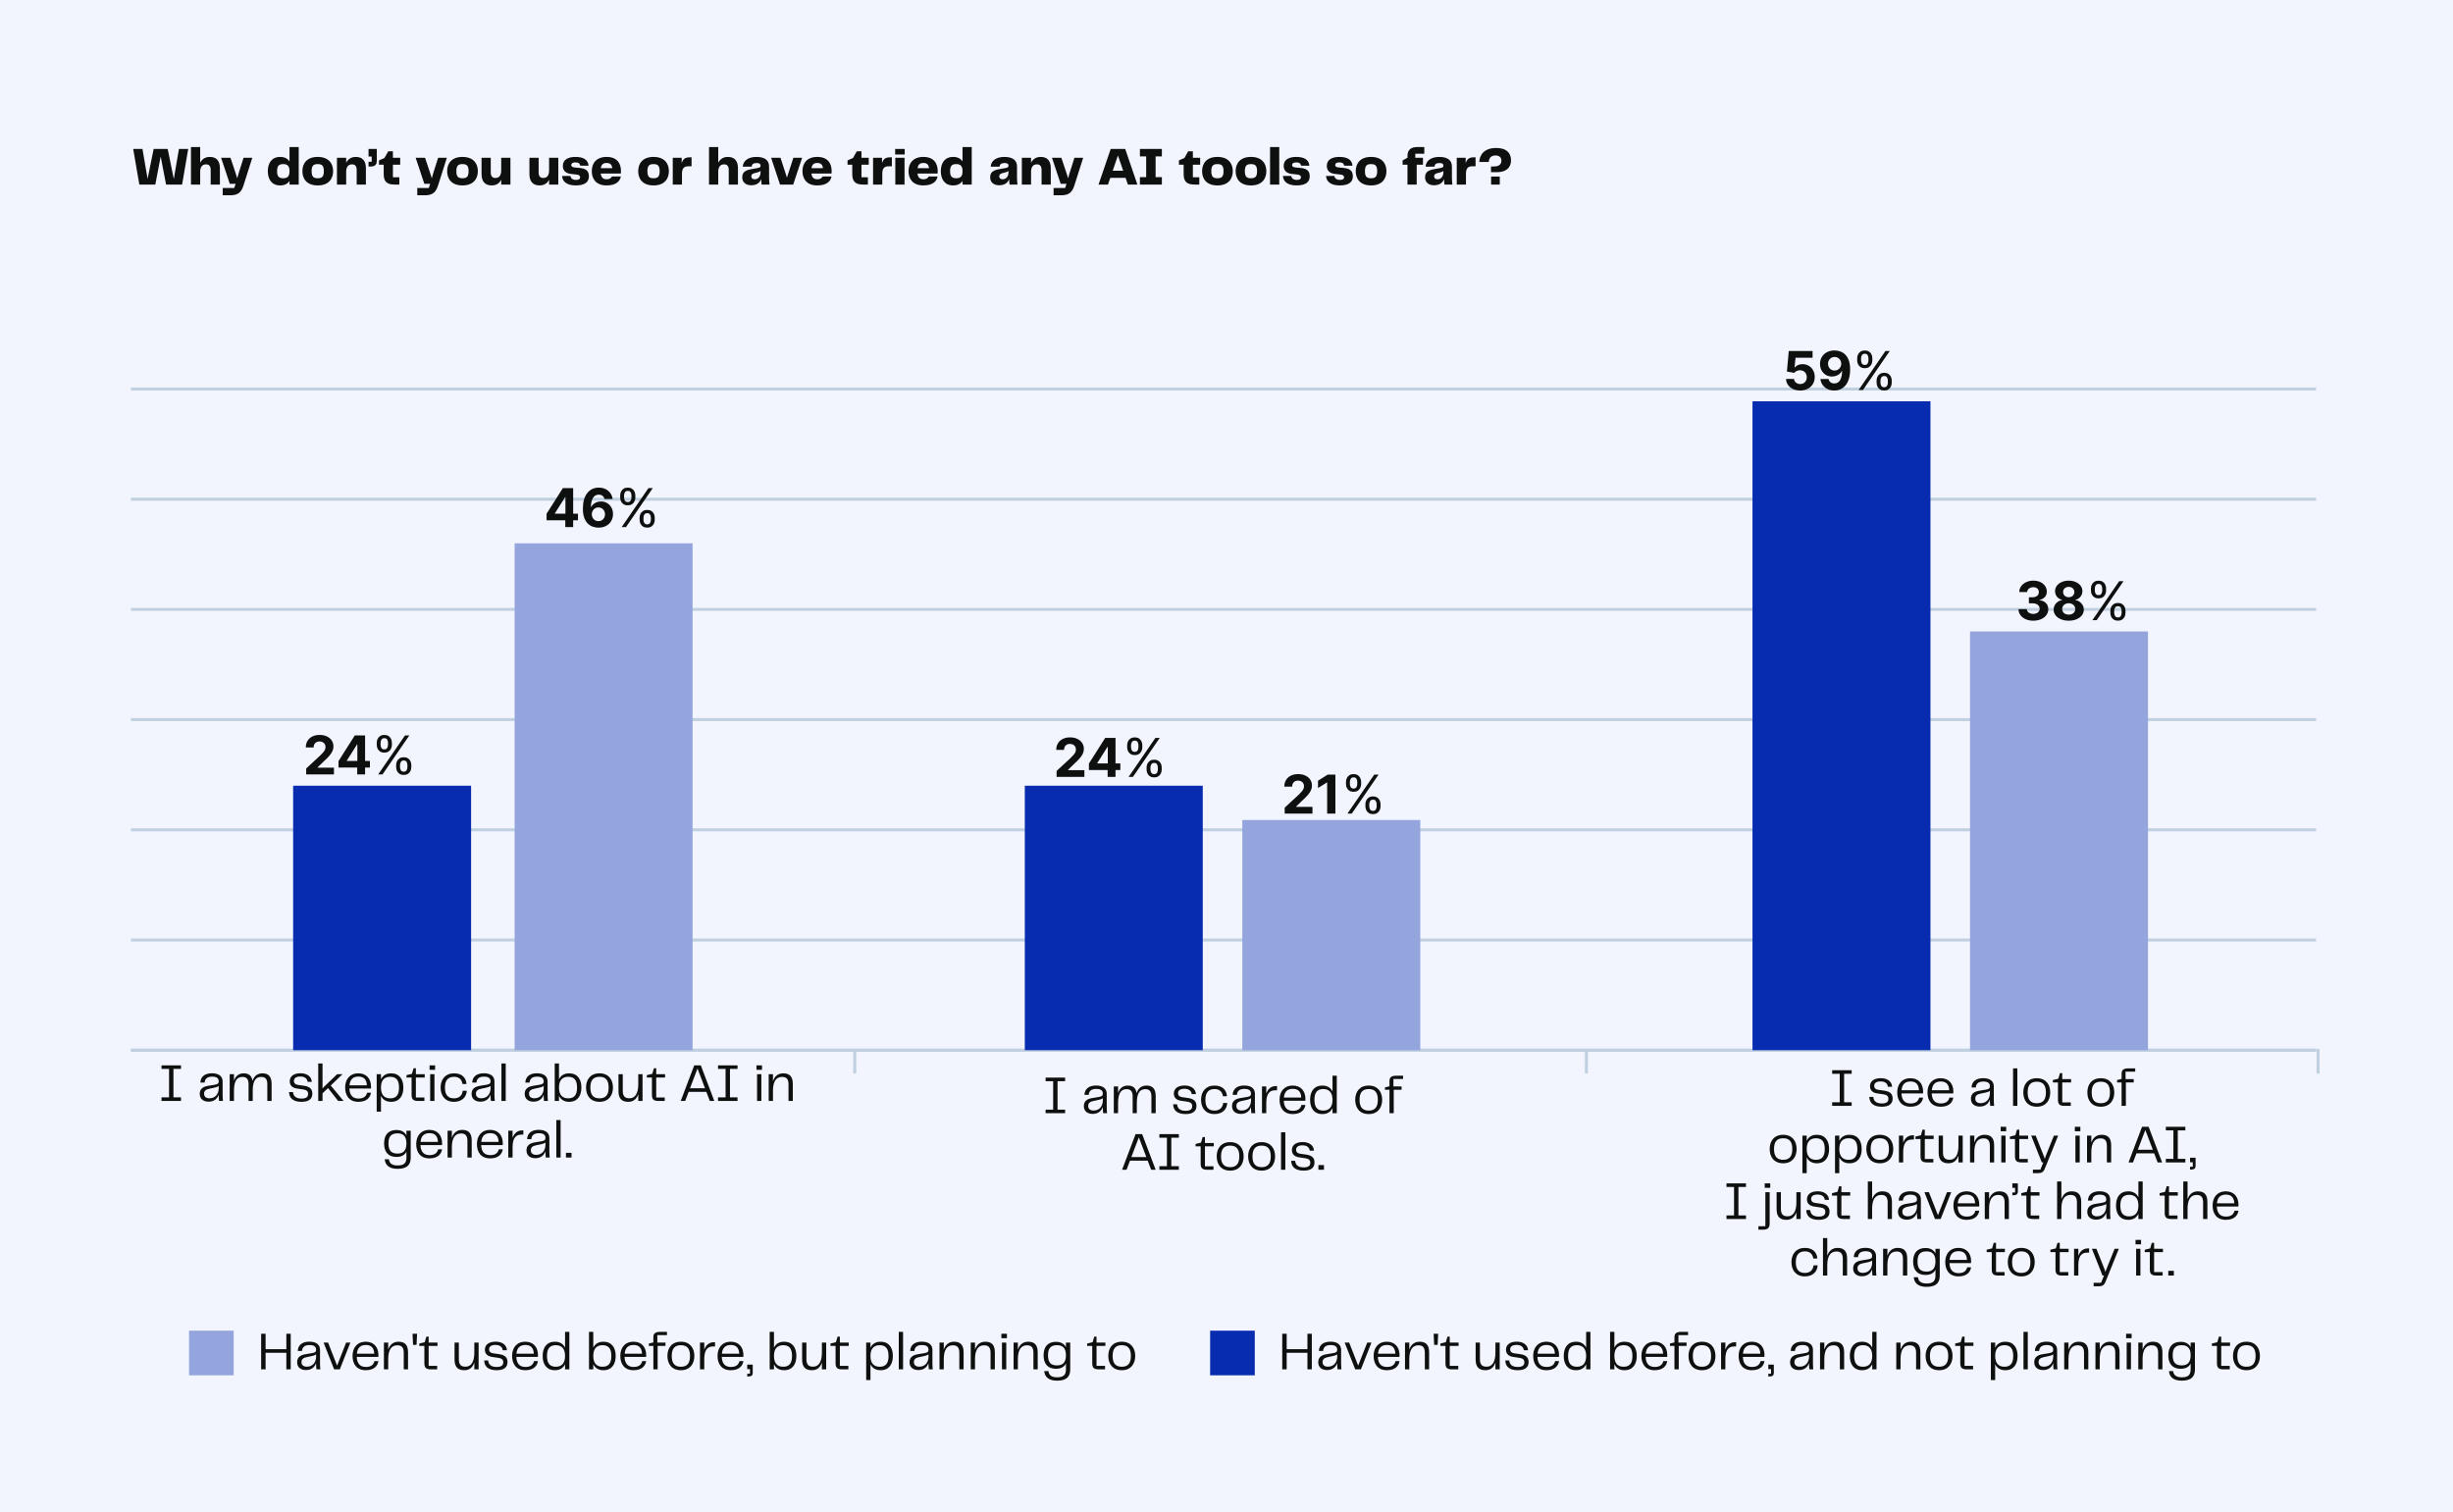 <svg width="824" height="508" viewBox="0 0 824 508" fill="none" xmlns="http://www.w3.org/2000/svg">
<rect width="824" height="508" fill="#F2F5FD"/>
<path d="M58.382 60.128L60.11 50.03H63.224L61.172 62H55.79L53.972 52.568L52.172 62H46.808L44.738 50.03H47.852L49.58 60.074L51.614 50.03H56.33L58.382 60.128ZM70.484 52.712C72.843 52.712 73.868 54.17 73.868 56.528V62H70.772V57.05C70.772 55.862 70.287 55.214 69.207 55.214C67.965 55.214 67.245 56.006 67.245 57.77V62H64.148V49.4H67.245V54.674C67.838 53.486 68.882 52.712 70.484 52.712ZM80.158 58.22L81.814 53H84.748L81.886 62.018C81.166 64.358 80.23 65.6 77.404 65.6H74.812V63.152H78.682L79.15 61.748H77.188L74.272 53H77.422L79.168 58.22L79.69 59.894L80.158 58.22ZM97.252 54.224V49.4H100.348V62H97.252V60.776C96.622 61.73 95.614 62.288 94.102 62.288C91.132 62.288 89.962 60.056 89.962 57.482C89.962 54.98 91.132 52.712 94.102 52.712C95.614 52.712 96.622 53.27 97.252 54.224ZM95.128 59.876C96.712 59.876 97.252 59.102 97.252 57.5C97.252 55.898 96.712 55.124 95.128 55.124C93.598 55.124 93.076 55.826 93.076 57.5C93.076 59.174 93.598 59.876 95.128 59.876ZM106.73 62.288C102.914 62.288 101.582 59.93 101.582 57.5C101.582 55.088 102.914 52.712 106.73 52.712C110.546 52.712 111.896 55.088 111.896 57.5C111.896 59.912 110.546 62.288 106.73 62.288ZM104.678 57.5C104.678 59.3 105.254 59.876 106.73 59.876C108.206 59.876 108.782 59.3 108.782 57.5C108.782 55.7 108.206 55.124 106.73 55.124C105.254 55.124 104.678 55.7 104.678 57.5ZM119.527 52.712C121.885 52.712 122.911 54.17 122.911 56.528V62H119.815V57.05C119.815 55.862 119.329 55.214 118.249 55.214C117.007 55.214 116.287 56.006 116.287 57.77V62H113.191V53H116.287V54.674C116.881 53.486 117.925 52.712 119.527 52.712ZM124.859 52.586H123.797V50.03H126.569V53.936C126.569 55.088 126.209 55.934 124.481 55.934H123.797V54.35H124.859V52.586ZM134.146 62H132.508C129.754 62 128.89 60.776 128.89 58.454V55.322H127.306V53.882L129.142 53.072L130.42 50.822H131.986V53H134.434V55.322H131.986V59.552H134.146V62ZM145.514 58.22L147.17 53H150.104L147.242 62.018C146.522 64.358 145.586 65.6 142.76 65.6H140.168V63.152H144.038L144.506 61.748H142.544L139.628 53H142.778L144.524 58.22L145.046 59.894L145.514 58.22ZM155.351 62.288C151.535 62.288 150.203 59.93 150.203 57.5C150.203 55.088 151.535 52.712 155.351 52.712C159.167 52.712 160.517 55.088 160.517 57.5C160.517 59.912 159.167 62.288 155.351 62.288ZM153.299 57.5C153.299 59.3 153.875 59.876 155.351 59.876C156.827 59.876 157.403 59.3 157.403 57.5C157.403 55.7 156.827 55.124 155.351 55.124C153.875 55.124 153.299 55.7 153.299 57.5ZM168.364 57.23V53H171.46V62H168.364V60.362C167.788 61.532 166.762 62.288 165.178 62.288C162.82 62.288 161.758 60.83 161.758 58.472V53H164.854V57.932C164.854 59.138 165.34 59.786 166.438 59.786C167.644 59.786 168.364 58.958 168.364 57.23ZM184.448 57.23V53H187.544V62H184.448V60.362C183.872 61.532 182.846 62.288 181.262 62.288C178.904 62.288 177.842 60.83 177.842 58.472V53H180.938V57.932C180.938 59.138 181.424 59.786 182.522 59.786C183.728 59.786 184.448 58.958 184.448 57.23ZM188.818 59.102H191.626C191.698 59.84 192.31 60.434 193.462 60.434C194.47 60.434 194.866 60.11 194.866 59.588C194.866 59.138 194.704 58.76 193.66 58.634L191.752 58.418C190.006 58.22 189.07 57.284 189.07 55.718C189.07 53.576 190.906 52.712 193.318 52.712C195.802 52.712 197.53 53.558 197.71 55.664H194.902C194.812 54.962 194.326 54.548 193.336 54.548C192.292 54.548 191.896 54.926 191.896 55.43C191.896 55.808 192.112 56.15 192.958 56.24L194.812 56.42C196.936 56.636 197.818 57.5 197.818 59.228C197.818 60.938 196.756 62.288 193.408 62.288C190.114 62.288 188.89 60.758 188.818 59.102ZM203.829 60.218C204.747 60.218 205.305 59.822 205.557 59.282H208.563C208.257 60.83 207.033 62.288 203.757 62.288C200.085 62.288 198.789 59.948 198.789 57.482C198.789 54.872 200.301 52.712 203.757 52.712C207.429 52.712 208.599 55.034 208.599 57.536C208.599 57.824 208.581 58.094 208.545 58.292H201.795C201.975 59.732 202.677 60.218 203.829 60.218ZM203.793 54.746C202.677 54.746 202.029 55.196 201.831 56.492H205.665C205.557 55.358 204.999 54.746 203.793 54.746ZM219.529 62.288C215.713 62.288 214.381 59.93 214.381 57.5C214.381 55.088 215.713 52.712 219.529 52.712C223.345 52.712 224.695 55.088 224.695 57.5C224.695 59.912 223.345 62.288 219.529 62.288ZM217.477 57.5C217.477 59.3 218.053 59.876 219.529 59.876C221.005 59.876 221.581 59.3 221.581 57.5C221.581 55.7 221.005 55.124 219.529 55.124C218.053 55.124 217.477 55.7 217.477 57.5ZM231.552 52.856H232.308V55.862H231.21C229.716 55.862 229.086 56.582 229.086 58.4V62H225.99V53H228.996V54.836C229.356 53.558 230.094 52.856 231.552 52.856ZM244.508 52.712C246.866 52.712 247.892 54.17 247.892 56.528V62H244.796V57.05C244.796 55.862 244.31 55.214 243.23 55.214C241.988 55.214 241.268 56.006 241.268 57.77V62H238.172V49.4H241.268V54.674C241.862 53.486 242.906 52.712 244.508 52.712ZM252.317 62.234C250.517 62.234 249.329 61.208 249.329 59.624C249.329 58.184 249.923 57.23 252.407 56.816L254.441 56.456C255.269 56.312 255.485 56.096 255.485 55.628C255.485 55.088 255.161 54.764 254.135 54.764C253.055 54.764 252.533 55.196 252.515 55.988H249.509C249.599 54.08 251.255 52.712 254.099 52.712C256.943 52.712 258.347 53.882 258.347 55.934V59.516C258.347 60.47 258.401 61.262 258.509 62H255.845C255.755 61.478 255.701 60.866 255.701 60.128C255.251 61.442 254.135 62.234 252.317 62.234ZM253.487 60.218C254.657 60.218 255.485 59.39 255.485 57.77V57.428C255.053 57.752 254.639 57.86 254.081 58.004L253.559 58.13C252.695 58.346 252.371 58.652 252.371 59.264C252.371 59.894 252.857 60.218 253.487 60.218ZM264.344 59.66L266.504 53H269.438L266.45 62H262.022L259.034 53H262.184L264.344 59.66ZM274.599 60.218C275.517 60.218 276.075 59.822 276.327 59.282H279.333C279.027 60.83 277.803 62.288 274.527 62.288C270.855 62.288 269.559 59.948 269.559 57.482C269.559 54.872 271.071 52.712 274.527 52.712C278.199 52.712 279.369 55.034 279.369 57.536C279.369 57.824 279.351 58.094 279.315 58.292H272.565C272.745 59.732 273.447 60.218 274.599 60.218ZM274.563 54.746C273.447 54.746 272.799 55.196 272.601 56.492H276.435C276.327 55.358 275.769 54.746 274.563 54.746ZM291.541 62H289.903C287.149 62 286.285 60.776 286.285 58.454V55.322H284.701V53.882L286.537 53.072L287.815 50.822H289.381V53H291.829V55.322H289.381V59.552H291.541V62ZM298.841 52.856H299.597V55.862H298.499C297.005 55.862 296.375 56.582 296.375 58.4V62H293.279V53H296.285V54.836C296.645 53.558 297.383 52.856 298.841 52.856ZM303.9 51.902H300.696V50.03H303.9V51.902ZM303.846 62H300.75V53H303.846V62ZM310.23 60.218C311.148 60.218 311.706 59.822 311.958 59.282H314.964C314.658 60.83 313.434 62.288 310.158 62.288C306.486 62.288 305.19 59.948 305.19 57.482C305.19 54.872 306.702 52.712 310.158 52.712C313.83 52.712 315 55.034 315 57.536C315 57.824 314.982 58.094 314.946 58.292H308.196C308.376 59.732 309.078 60.218 310.23 60.218ZM310.194 54.746C309.078 54.746 308.43 55.196 308.232 56.492H312.066C311.958 55.358 311.4 54.746 310.194 54.746ZM323.325 54.224V49.4H326.421V62H323.325V60.776C322.695 61.73 321.687 62.288 320.175 62.288C317.205 62.288 316.035 60.056 316.035 57.482C316.035 54.98 317.205 52.712 320.175 52.712C321.687 52.712 322.695 53.27 323.325 54.224ZM321.201 59.876C322.785 59.876 323.325 59.102 323.325 57.5C323.325 55.898 322.785 55.124 321.201 55.124C319.671 55.124 319.149 55.826 319.149 57.5C319.149 59.174 319.671 59.876 321.201 59.876ZM335.602 62.234C333.802 62.234 332.614 61.208 332.614 59.624C332.614 58.184 333.208 57.23 335.692 56.816L337.726 56.456C338.554 56.312 338.77 56.096 338.77 55.628C338.77 55.088 338.446 54.764 337.42 54.764C336.34 54.764 335.818 55.196 335.8 55.988H332.794C332.884 54.08 334.54 52.712 337.384 52.712C340.228 52.712 341.632 53.882 341.632 55.934V59.516C341.632 60.47 341.686 61.262 341.794 62H339.13C339.04 61.478 338.986 60.866 338.986 60.128C338.536 61.442 337.42 62.234 335.602 62.234ZM336.772 60.218C337.942 60.218 338.77 59.39 338.77 57.77V57.428C338.338 57.752 337.924 57.86 337.366 58.004L336.844 58.13C335.98 58.346 335.656 58.652 335.656 59.264C335.656 59.894 336.142 60.218 336.772 60.218ZM349.59 52.712C351.948 52.712 352.974 54.17 352.974 56.528V62H349.878V57.05C349.878 55.862 349.392 55.214 348.312 55.214C347.07 55.214 346.35 56.006 346.35 57.77V62H343.254V53H346.35V54.674C346.944 53.486 347.988 52.712 349.59 52.712ZM359.264 58.22L360.92 53H363.854L360.992 62.018C360.272 64.358 359.336 65.6 356.51 65.6H353.918V63.152H357.788L358.256 61.748H356.294L353.378 53H356.528L358.274 58.22L358.796 59.894L359.264 58.22ZM382.064 62H378.878L378.104 59.75H372.956L372.182 62H369.014L373.1 50.03H377.978L382.064 62ZM375.53 52.226L373.766 57.356H377.294L375.53 52.226ZM390.291 50.03V52.532H388.185V59.498H390.291V62H382.911V59.498H385.017V52.532H382.911V50.03H390.291ZM402.863 62H401.225C398.471 62 397.607 60.776 397.607 58.454V55.322H396.023V53.882L397.859 53.072L399.137 50.822H400.703V53H403.151V55.322H400.703V59.552H402.863V62ZM408.951 62.288C405.135 62.288 403.803 59.93 403.803 57.5C403.803 55.088 405.135 52.712 408.951 52.712C412.767 52.712 414.117 55.088 414.117 57.5C414.117 59.912 412.767 62.288 408.951 62.288ZM406.899 57.5C406.899 59.3 407.475 59.876 408.951 59.876C410.427 59.876 411.003 59.3 411.003 57.5C411.003 55.7 410.427 55.124 408.951 55.124C407.475 55.124 406.899 55.7 406.899 57.5ZM420.219 62.288C416.403 62.288 415.071 59.93 415.071 57.5C415.071 55.088 416.403 52.712 420.219 52.712C424.035 52.712 425.385 55.088 425.385 57.5C425.385 59.912 424.035 62.288 420.219 62.288ZM418.167 57.5C418.167 59.3 418.743 59.876 420.219 59.876C421.695 59.876 422.271 59.3 422.271 57.5C422.271 55.7 421.695 55.124 420.219 55.124C418.743 55.124 418.167 55.7 418.167 57.5ZM429.723 62H426.627V49.4H429.723V62ZM430.957 59.102H433.765C433.837 59.84 434.449 60.434 435.601 60.434C436.609 60.434 437.005 60.11 437.005 59.588C437.005 59.138 436.843 58.76 435.799 58.634L433.891 58.418C432.145 58.22 431.209 57.284 431.209 55.718C431.209 53.576 433.045 52.712 435.457 52.712C437.941 52.712 439.669 53.558 439.849 55.664H437.041C436.951 54.962 436.465 54.548 435.475 54.548C434.431 54.548 434.035 54.926 434.035 55.43C434.035 55.808 434.251 56.15 435.097 56.24L436.951 56.42C439.075 56.636 439.957 57.5 439.957 59.228C439.957 60.938 438.895 62.288 435.547 62.288C432.253 62.288 431.029 60.758 430.957 59.102ZM445.441 59.102H448.249C448.321 59.84 448.933 60.434 450.085 60.434C451.093 60.434 451.489 60.11 451.489 59.588C451.489 59.138 451.327 58.76 450.283 58.634L448.375 58.418C446.629 58.22 445.693 57.284 445.693 55.718C445.693 53.576 447.529 52.712 449.941 52.712C452.425 52.712 454.153 53.558 454.333 55.664H451.525C451.435 54.962 450.949 54.548 449.959 54.548C448.915 54.548 448.519 54.926 448.519 55.43C448.519 55.808 448.735 56.15 449.581 56.24L451.435 56.42C453.559 56.636 454.441 57.5 454.441 59.228C454.441 60.938 453.379 62.288 450.031 62.288C446.737 62.288 445.513 60.758 445.441 59.102ZM460.56 62.288C456.744 62.288 455.412 59.93 455.412 57.5C455.412 55.088 456.744 52.712 460.56 52.712C464.376 52.712 465.726 55.088 465.726 57.5C465.726 59.912 464.376 62.288 460.56 62.288ZM458.508 57.5C458.508 59.3 459.084 59.876 460.56 59.876C462.036 59.876 462.612 59.3 462.612 57.5C462.612 55.7 462.036 55.124 460.56 55.124C459.084 55.124 458.508 55.7 458.508 57.5ZM475.888 62H472.792V55.322H471.154V53.882L472.792 52.982V52.388C472.792 50.588 473.71 49.4 475.978 49.4H478.444V51.632H475.42V53H477.994V55.322H475.888V62ZM481.693 62.234C479.893 62.234 478.705 61.208 478.705 59.624C478.705 58.184 479.299 57.23 481.783 56.816L483.817 56.456C484.645 56.312 484.861 56.096 484.861 55.628C484.861 55.088 484.537 54.764 483.511 54.764C482.431 54.764 481.909 55.196 481.891 55.988H478.885C478.975 54.08 480.631 52.712 483.475 52.712C486.319 52.712 487.723 53.882 487.723 55.934V59.516C487.723 60.47 487.777 61.262 487.885 62H485.221C485.131 61.478 485.077 60.866 485.077 60.128C484.627 61.442 483.511 62.234 481.693 62.234ZM482.863 60.218C484.033 60.218 484.861 59.39 484.861 57.77V57.428C484.429 57.752 484.015 57.86 483.457 58.004L482.935 58.13C482.071 58.346 481.747 58.652 481.747 59.264C481.747 59.894 482.233 60.218 482.863 60.218ZM494.908 52.856H495.664V55.862H494.566C493.072 55.862 492.442 56.582 492.442 58.4V62H489.346V53H492.352V54.836C492.712 53.558 493.45 52.856 494.908 52.856ZM502.844 57.842H500.846V55.916H501.854C503.744 55.916 504.338 55.016 504.338 53.954C504.338 52.964 503.708 52.226 502.43 52.226C500.882 52.226 500.18 53.036 500.108 54.404H496.904C497.012 52.298 498.272 49.706 502.61 49.706C506.156 49.706 507.578 51.506 507.578 53.846C507.578 56.276 505.958 57.842 502.844 57.842ZM503.798 62H500.882V59.3H503.798V62Z" fill="#0E1010"/>
<g clip-path="url(#clip0_2996_2897)">
<path d="M43.336 352.781H778.007" stroke="#C0D0E0"/>
<path d="M43.336 315.766H778.007" stroke="#C0D0E0"/>
<path d="M43.336 278.75H778.007" stroke="#C0D0E0"/>
<path d="M43.336 241.73H778.007" stroke="#C0D0E0"/>
<path d="M43.336 204.715H778.007" stroke="#C0D0E0"/>
<path d="M43.336 167.699H778.007" stroke="#C0D0E0"/>
<path d="M43.336 130.684H778.007" stroke="#C0D0E0"/>
<path d="M287.121 352.371V360.597" stroke="#C0D0E0"/>
<path d="M532.895 352.371V360.597" stroke="#C0D0E0"/>
<path d="M778.672 352.371V360.597" stroke="#C0D0E0"/>
<path d="M43.336 352.781H778.007" stroke="#C0D0E0"/>
<path d="M158.252 263.941H98.469V352.78H158.252V263.941Z" fill="#082CAF"/>
<path d="M404.029 263.941H344.246V352.78H404.029V263.941Z" fill="#082CAF"/>
<path d="M648.475 134.797H588.691V352.781H648.475V134.797Z" fill="#082CAF"/>
<path d="M232.651 182.508H172.867V352.782H232.651V182.508Z" fill="#94A5DE"/>
<path d="M477.1 275.461H417.316V352.784H477.1V275.461Z" fill="#94A5DE"/>
<path d="M721.545 212.121H661.762V352.782H721.545V212.121Z" fill="#94A5DE"/>
<path d="M60.803 357.87V359.076H58.265V368.634H60.803V369.84H54.251V368.634H56.789V359.076H54.251V357.87H60.803ZM70.067 370.074C68.339 370.074 67.097 369.174 67.097 367.464C67.097 366.006 67.889 365.088 69.833 364.764L72.119 364.386C73.073 364.224 73.469 363.972 73.469 363.288C73.469 362.37 73.001 361.668 71.255 361.668C69.491 361.668 68.825 362.496 68.735 363.666H67.313C67.367 361.758 68.717 360.534 71.201 360.534C73.667 360.534 74.783 361.668 74.783 363.288V367.608C74.783 368.256 74.801 368.958 74.891 369.84H73.577C73.505 369.066 73.451 368.4 73.451 367.734C73.109 368.814 72.155 370.074 70.067 370.074ZM70.355 368.94C72.479 368.94 73.469 367.284 73.469 365.574V364.8C73.019 365.124 72.533 365.268 71.849 365.412L70.355 365.718C69.131 365.97 68.555 366.438 68.555 367.41C68.555 368.436 69.293 368.94 70.355 368.94ZM88.192 360.552C90.244 360.552 91.234 361.74 91.234 364.044V369.84H89.794V364.206C89.794 362.388 89.056 361.758 87.742 361.758C85.78 361.758 84.898 363.306 84.898 366.402V369.84H83.494V364.206C83.494 362.388 82.738 361.758 81.424 361.758C79.498 361.758 78.598 363.306 78.598 366.402V369.84H77.158V360.84H78.598V363.054C79.12 361.506 80.146 360.552 81.874 360.552C83.62 360.552 84.574 361.416 84.826 363.09C85.348 361.506 86.392 360.552 88.192 360.552ZM97.094 366.834H98.426C98.534 368.058 99.218 369.03 101.288 369.03C102.872 369.03 103.502 368.472 103.502 367.464C103.502 366.6 102.998 366.132 101.864 365.97L99.776 365.664C98.21 365.448 97.328 364.62 97.328 363.234C97.328 361.56 98.66 360.534 100.928 360.534C103.286 360.534 104.636 361.722 104.744 363.414H103.322C103.232 362.478 102.548 361.632 100.892 361.632C99.362 361.632 98.732 362.244 98.732 363.126C98.732 363.756 99.056 364.296 100.19 364.458L102.098 364.728C104.168 365.034 104.924 365.916 104.924 367.392C104.924 369.228 103.646 370.128 101.252 370.128C98.318 370.128 97.13 368.724 97.094 366.834ZM115.414 369.84H113.596L110.194 365.502L108.34 367.266V369.84H106.9V357.24H108.34V365.664C108.61 365.322 108.916 364.998 109.204 364.728L113.254 360.84H115.036V360.876L111.094 364.638L115.414 369.84ZM120.46 369.03C122.224 369.03 123.034 368.202 123.304 367.068H124.618C124.438 368.436 123.394 370.128 120.406 370.128C117.31 370.128 115.942 368.04 115.942 365.322C115.942 362.64 117.418 360.552 120.406 360.552C123.106 360.552 124.636 362.406 124.636 365.034C124.636 365.268 124.636 365.448 124.6 365.664H117.364C117.472 368.13 118.66 369.03 120.46 369.03ZM120.424 361.65C118.714 361.65 117.598 362.46 117.4 364.584H123.232C123.16 362.514 122.098 361.65 120.424 361.65ZM131.376 360.552C134.202 360.552 135.498 362.586 135.498 365.34C135.498 368.112 134.202 370.128 131.376 370.128C129.72 370.128 128.586 369.408 127.974 368.13V373.44H126.534V360.84H127.974V362.568C128.586 361.29 129.72 360.552 131.376 360.552ZM131.088 368.958C133.14 368.958 134.04 367.77 134.04 365.34C134.04 362.928 133.14 361.722 131.088 361.722C129.18 361.722 127.974 362.802 127.974 365.34C127.974 367.878 129.18 368.958 131.088 368.958ZM142.562 369.84H140.438C138.71 369.84 138.26 369.174 138.26 367.734V361.974H136.55V361.164L138.386 360.714L138.926 358.842H139.7V360.84H142.67V361.974H139.7V368.67H142.562V369.84ZM146.156 359.364H144.302V357.87H146.156V359.364ZM145.94 369.84H144.5V360.84H145.94V369.84ZM148.005 365.34C148.005 362.586 149.589 360.552 152.505 360.552C155.205 360.552 156.555 362.046 156.699 364.134H155.349C155.133 362.658 154.233 361.722 152.559 361.722C150.651 361.722 149.463 362.748 149.463 365.34C149.463 367.95 150.615 368.958 152.505 368.958C154.323 368.958 155.259 367.932 155.439 366.402H156.807C156.699 368.472 155.241 370.128 152.505 370.128C149.553 370.128 148.005 368.094 148.005 365.34ZM161.385 370.074C159.657 370.074 158.415 369.174 158.415 367.464C158.415 366.006 159.207 365.088 161.151 364.764L163.437 364.386C164.391 364.224 164.787 363.972 164.787 363.288C164.787 362.37 164.319 361.668 162.573 361.668C160.809 361.668 160.143 362.496 160.053 363.666H158.631C158.685 361.758 160.035 360.534 162.519 360.534C164.985 360.534 166.101 361.668 166.101 363.288V367.608C166.101 368.256 166.119 368.958 166.209 369.84H164.895C164.823 369.066 164.769 368.4 164.769 367.734C164.427 368.814 163.473 370.074 161.385 370.074ZM161.673 368.94C163.797 368.94 164.787 367.284 164.787 365.574V364.8C164.337 365.124 163.851 365.268 163.167 365.412L161.673 365.718C160.449 365.97 159.873 366.438 159.873 367.41C159.873 368.436 160.611 368.94 161.673 368.94ZM169.881 369.84H168.441V357.24H169.881V369.84ZM179.227 370.074C177.499 370.074 176.257 369.174 176.257 367.464C176.257 366.006 177.049 365.088 178.993 364.764L181.279 364.386C182.233 364.224 182.629 363.972 182.629 363.288C182.629 362.37 182.161 361.668 180.415 361.668C178.651 361.668 177.985 362.496 177.895 363.666H176.473C176.527 361.758 177.877 360.534 180.361 360.534C182.827 360.534 183.943 361.668 183.943 363.288V367.608C183.943 368.256 183.961 368.958 184.051 369.84H182.737C182.665 369.066 182.611 368.4 182.611 367.734C182.269 368.814 181.315 370.074 179.227 370.074ZM179.515 368.94C181.639 368.94 182.629 367.284 182.629 365.574V364.8C182.179 365.124 181.693 365.268 181.009 365.412L179.515 365.718C178.291 365.97 177.715 366.438 177.715 367.41C177.715 368.436 178.453 368.94 179.515 368.94ZM191.177 360.552C194.003 360.552 195.299 362.568 195.299 365.34C195.299 368.094 194.003 370.128 191.177 370.128C189.521 370.128 188.387 369.39 187.775 368.112V369.84H186.335V357.24H187.775V362.55C188.387 361.272 189.521 360.552 191.177 360.552ZM190.889 368.958C192.941 368.958 193.841 367.752 193.841 365.34C193.841 362.91 192.941 361.722 190.889 361.722C188.981 361.722 187.775 362.802 187.775 365.34C187.775 367.878 188.981 368.958 190.889 368.958ZM201.39 370.128C198.348 370.128 196.854 368.04 196.854 365.322C196.854 362.64 198.348 360.552 201.39 360.552C204.414 360.552 205.908 362.658 205.908 365.322C205.908 368.022 204.414 370.128 201.39 370.128ZM198.312 365.34C198.312 367.86 199.356 368.958 201.39 368.958C203.424 368.958 204.45 367.86 204.45 365.34C204.45 362.802 203.424 361.722 201.39 361.722C199.356 361.722 198.312 362.802 198.312 365.34ZM214.401 364.278V360.84H215.841V369.84H214.401V367.554C213.861 369.156 212.799 370.128 211.053 370.128C208.785 370.128 207.759 368.94 207.759 366.582V360.84H209.199V366.42C209.199 368.418 210.081 368.94 211.467 368.94C213.339 368.94 214.401 367.266 214.401 364.278ZM223.298 369.84H221.174C219.446 369.84 218.996 369.174 218.996 367.734V361.974H217.286V361.164L219.122 360.714L219.662 358.842H220.436V360.84H223.406V361.974H220.436V368.67H223.298V369.84ZM239.952 369.84H238.44L237.27 366.78H231.33L230.16 369.84H228.666L233.202 357.87H235.416L239.952 369.84ZM234.3 358.95L231.78 365.574H236.82L234.3 358.95ZM247.746 357.87V359.076H245.208V368.634H247.746V369.84H241.194V368.634H243.732V359.076H241.194V357.87H247.746ZM255.966 359.364H254.112V357.87H255.966V359.364ZM255.75 369.84H254.31V360.84H255.75V369.84ZM263.109 360.552C265.359 360.552 266.313 361.776 266.313 364.098V369.84H264.873V364.26C264.873 362.334 264.027 361.758 262.713 361.758C260.715 361.758 259.653 363.306 259.653 366.402V369.84H258.213V360.84H259.653V363.198C260.211 361.56 261.327 360.552 263.109 360.552ZM136.526 381.388V379.84H137.966V388.858C137.966 391.252 136.796 392.638 133.52 392.638C130.838 392.638 129.398 391.468 129.236 389.416H130.658C130.766 390.604 131.522 391.504 133.52 391.504C135.644 391.504 136.526 390.766 136.526 388.84V386.896C135.914 388.066 134.798 388.642 133.178 388.642C130.352 388.642 129.02 386.878 129.02 384.106C129.02 381.352 130.352 379.588 133.178 379.588C134.816 379.588 135.914 380.236 136.526 381.388ZM133.52 387.508C135.428 387.508 136.526 386.554 136.526 384.106C136.526 381.676 135.428 380.722 133.52 380.722C131.468 380.722 130.496 381.676 130.496 384.106C130.496 386.536 131.468 387.508 133.52 387.508ZM144.331 388.03C146.095 388.03 146.905 387.202 147.175 386.068H148.489C148.309 387.436 147.265 389.128 144.277 389.128C141.181 389.128 139.813 387.04 139.813 384.322C139.813 381.64 141.289 379.552 144.277 379.552C146.977 379.552 148.507 381.406 148.507 384.034C148.507 384.268 148.507 384.448 148.471 384.664H141.235C141.343 387.13 142.531 388.03 144.331 388.03ZM144.295 380.65C142.585 380.65 141.469 381.46 141.271 383.584H147.103C147.031 381.514 145.969 380.65 144.295 380.65ZM155.249 379.552C157.499 379.552 158.453 380.776 158.453 383.098V388.84H157.013V383.26C157.013 381.334 156.167 380.758 154.853 380.758C152.855 380.758 151.793 382.306 151.793 385.402V388.84H150.353V379.84H151.793V382.198C152.351 380.56 153.467 379.552 155.249 379.552ZM164.722 388.03C166.486 388.03 167.296 387.202 167.566 386.068H168.88C168.7 387.436 167.656 389.128 164.668 389.128C161.572 389.128 160.204 387.04 160.204 384.322C160.204 381.64 161.68 379.552 164.668 379.552C167.368 379.552 168.898 381.406 168.898 384.034C168.898 384.268 168.898 384.448 168.862 384.664H161.626C161.734 387.13 162.922 388.03 164.722 388.03ZM164.686 380.65C162.976 380.65 161.86 381.46 161.662 383.584H167.494C167.422 381.514 166.36 380.65 164.686 380.65ZM175.478 379.714H175.802V381.136H175.424C172.76 381.046 172.184 382.99 172.184 385.528V388.84H170.744V379.84H172.184V382.216C172.724 380.722 173.768 379.714 175.478 379.714ZM179.825 389.074C178.097 389.074 176.855 388.174 176.855 386.464C176.855 385.006 177.647 384.088 179.591 383.764L181.877 383.386C182.831 383.224 183.227 382.972 183.227 382.288C183.227 381.37 182.759 380.668 181.013 380.668C179.249 380.668 178.583 381.496 178.493 382.666H177.071C177.125 380.758 178.475 379.534 180.959 379.534C183.425 379.534 184.541 380.668 184.541 382.288V386.608C184.541 387.256 184.559 387.958 184.649 388.84H183.335C183.263 388.066 183.209 387.4 183.209 386.734C182.867 387.814 181.913 389.074 179.825 389.074ZM180.113 387.94C182.237 387.94 183.227 386.284 183.227 384.574V383.8C182.777 384.124 182.291 384.268 181.607 384.412L180.113 384.718C178.889 384.97 178.313 385.438 178.313 386.41C178.313 387.436 179.051 387.94 180.113 387.94ZM188.32 388.84H186.88V376.24H188.32V388.84ZM191.983 388.84H190.111V387.256H191.983V388.84Z" fill="#0E1010"/>
<path d="M357.786 361.983V363.189H355.248V372.747H357.786V373.953H351.234V372.747H353.772V363.189H351.234V361.983H357.786ZM367.05 374.187C365.322 374.187 364.08 373.287 364.08 371.577C364.08 370.119 364.872 369.201 366.816 368.877L369.102 368.499C370.056 368.337 370.452 368.085 370.452 367.401C370.452 366.483 369.984 365.781 368.238 365.781C366.474 365.781 365.808 366.609 365.718 367.779H364.296C364.35 365.871 365.7 364.647 368.184 364.647C370.65 364.647 371.766 365.781 371.766 367.401V371.721C371.766 372.369 371.784 373.071 371.874 373.953H370.56C370.488 373.179 370.434 372.513 370.434 371.847C370.092 372.927 369.138 374.187 367.05 374.187ZM367.338 373.053C369.462 373.053 370.452 371.397 370.452 369.687V368.913C370.002 369.237 369.516 369.381 368.832 369.525L367.338 369.831C366.114 370.083 365.538 370.551 365.538 371.523C365.538 372.549 366.276 373.053 367.338 373.053ZM385.175 364.665C387.227 364.665 388.217 365.853 388.217 368.157V373.953H386.777V368.319C386.777 366.501 386.039 365.871 384.725 365.871C382.763 365.871 381.881 367.419 381.881 370.515V373.953H380.477V368.319C380.477 366.501 379.721 365.871 378.407 365.871C376.481 365.871 375.581 367.419 375.581 370.515V373.953H374.141V364.953H375.581V367.167C376.103 365.619 377.129 364.665 378.857 364.665C380.603 364.665 381.557 365.529 381.809 367.203C382.331 365.619 383.375 364.665 385.175 364.665ZM394.077 370.947H395.409C395.517 372.171 396.201 373.143 398.271 373.143C399.855 373.143 400.485 372.585 400.485 371.577C400.485 370.713 399.981 370.245 398.847 370.083L396.759 369.777C395.193 369.561 394.311 368.733 394.311 367.347C394.311 365.673 395.643 364.647 397.911 364.647C400.269 364.647 401.619 365.835 401.727 367.527H400.305C400.215 366.591 399.531 365.745 397.875 365.745C396.345 365.745 395.715 366.357 395.715 367.239C395.715 367.869 396.039 368.409 397.173 368.571L399.081 368.841C401.151 369.147 401.907 370.029 401.907 371.505C401.907 373.341 400.629 374.241 398.235 374.241C395.301 374.241 394.113 372.837 394.077 370.947ZM403.451 369.453C403.451 366.699 405.035 364.665 407.951 364.665C410.651 364.665 412.001 366.159 412.145 368.247H410.795C410.579 366.771 409.679 365.835 408.005 365.835C406.097 365.835 404.909 366.861 404.909 369.453C404.909 372.063 406.061 373.071 407.951 373.071C409.769 373.071 410.705 372.045 410.885 370.515H412.253C412.145 372.585 410.687 374.241 407.951 374.241C404.999 374.241 403.451 372.207 403.451 369.453ZM416.831 374.187C415.103 374.187 413.861 373.287 413.861 371.577C413.861 370.119 414.653 369.201 416.597 368.877L418.883 368.499C419.837 368.337 420.233 368.085 420.233 367.401C420.233 366.483 419.765 365.781 418.019 365.781C416.255 365.781 415.589 366.609 415.499 367.779H414.077C414.131 365.871 415.481 364.647 417.965 364.647C420.431 364.647 421.547 365.781 421.547 367.401V371.721C421.547 372.369 421.565 373.071 421.655 373.953H420.341C420.269 373.179 420.215 372.513 420.215 371.847C419.873 372.927 418.919 374.187 416.831 374.187ZM417.119 373.053C419.243 373.053 420.233 371.397 420.233 369.687V368.913C419.783 369.237 419.297 369.381 418.613 369.525L417.119 369.831C415.895 370.083 415.319 370.551 415.319 371.523C415.319 372.549 416.057 373.053 417.119 373.053ZM428.656 364.827H428.98V366.249H428.602C425.938 366.159 425.362 368.103 425.362 370.641V373.953H423.922V364.953H425.362V367.329C425.902 365.835 426.946 364.827 428.656 364.827ZM434.336 373.143C436.1 373.143 436.91 372.315 437.18 371.181H438.494C438.314 372.549 437.27 374.241 434.282 374.241C431.186 374.241 429.818 372.153 429.818 369.435C429.818 366.753 431.294 364.665 434.282 364.665C436.982 364.665 438.512 366.519 438.512 369.147C438.512 369.381 438.512 369.561 438.476 369.777H431.24C431.348 372.243 432.536 373.143 434.336 373.143ZM434.3 365.763C432.59 365.763 431.474 366.573 431.276 368.697H437.108C437.036 366.627 435.974 365.763 434.3 365.763ZM447.608 366.663V361.353H449.048V373.953H447.608V372.225C446.996 373.503 445.862 374.241 444.206 374.241C441.38 374.241 440.084 372.207 440.084 369.453C440.084 366.681 441.38 364.665 444.206 364.665C445.862 364.665 446.996 365.385 447.608 366.663ZM444.494 373.071C446.402 373.071 447.608 371.991 447.608 369.453C447.608 366.915 446.402 365.835 444.494 365.835C442.442 365.835 441.542 367.023 441.542 369.453C441.542 371.865 442.442 373.071 444.494 373.071ZM459.772 374.241C456.73 374.241 455.236 372.153 455.236 369.435C455.236 366.753 456.73 364.665 459.772 364.665C462.796 364.665 464.29 366.771 464.29 369.435C464.29 372.135 462.796 374.241 459.772 374.241ZM456.694 369.453C456.694 371.973 457.738 373.071 459.772 373.071C461.806 373.071 462.832 371.973 462.832 369.453C462.832 366.915 461.806 365.835 459.772 365.835C457.738 365.835 456.694 366.915 456.694 369.453ZM468.183 373.953H466.743V366.087H465.231V365.277L466.743 364.899V363.171C466.743 361.965 467.301 361.353 469.029 361.353H471.315V362.451H468.075V364.953H470.811V366.087H468.183V373.953ZM388.207 392.953H386.695L385.525 389.893H379.585L378.415 392.953H376.921L381.457 380.983H383.671L388.207 392.953ZM382.555 382.063L380.035 388.687H385.075L382.555 382.063ZM396.001 380.983V382.189H393.463V391.747H396.001V392.953H389.449V391.747H391.987V382.189H389.449V380.983H396.001ZM407.623 392.953H405.499C403.771 392.953 403.321 392.287 403.321 390.847V385.087H401.611V384.277L403.447 383.827L403.987 381.955H404.761V383.953H407.731V385.087H404.761V391.783H407.623V392.953ZM413.242 393.241C410.2 393.241 408.706 391.153 408.706 388.435C408.706 385.753 410.2 383.665 413.242 383.665C416.266 383.665 417.76 385.771 417.76 388.435C417.76 391.135 416.266 393.241 413.242 393.241ZM410.164 388.453C410.164 390.973 411.208 392.071 413.242 392.071C415.276 392.071 416.302 390.973 416.302 388.453C416.302 385.915 415.276 384.835 413.242 384.835C411.208 384.835 410.164 385.915 410.164 388.453ZM423.807 393.241C420.765 393.241 419.271 391.153 419.271 388.435C419.271 385.753 420.765 383.665 423.807 383.665C426.831 383.665 428.325 385.771 428.325 388.435C428.325 391.135 426.831 393.241 423.807 393.241ZM420.729 388.453C420.729 390.973 421.773 392.071 423.807 392.071C425.841 392.071 426.867 390.973 426.867 388.453C426.867 385.915 425.841 384.835 423.807 384.835C421.773 384.835 420.729 385.915 420.729 388.453ZM431.76 392.953H430.32V380.353H431.76V392.953ZM433.733 389.947H435.065C435.173 391.171 435.857 392.143 437.927 392.143C439.511 392.143 440.141 391.585 440.141 390.577C440.141 389.713 439.637 389.245 438.503 389.083L436.415 388.777C434.849 388.561 433.967 387.733 433.967 386.347C433.967 384.673 435.299 383.647 437.567 383.647C439.925 383.647 441.275 384.835 441.383 386.527H439.961C439.871 385.591 439.187 384.745 437.531 384.745C436.001 384.745 435.371 385.357 435.371 386.239C435.371 386.869 435.695 387.409 436.829 387.571L438.737 387.841C440.807 388.147 441.563 389.029 441.563 390.505C441.563 392.341 440.285 393.241 437.891 393.241C434.957 393.241 433.769 391.837 433.733 389.947ZM444.739 392.953H442.867V391.369H444.739V392.953Z" fill="#0E1010"/>
<path d="M622.003 359.514V360.72H619.465V370.278H622.003V371.484H615.451V370.278H617.989V360.72H615.451V359.514H622.003ZM627.937 368.478H629.269C629.377 369.702 630.061 370.674 632.131 370.674C633.715 370.674 634.345 370.116 634.345 369.108C634.345 368.244 633.841 367.776 632.707 367.614L630.619 367.308C629.053 367.092 628.171 366.264 628.171 364.878C628.171 363.204 629.503 362.178 631.771 362.178C634.129 362.178 635.479 363.366 635.587 365.058H634.165C634.075 364.122 633.391 363.276 631.735 363.276C630.205 363.276 629.575 363.888 629.575 364.77C629.575 365.4 629.899 365.94 631.033 366.102L632.941 366.372C635.011 366.678 635.767 367.56 635.767 369.036C635.767 370.872 634.489 371.772 632.095 371.772C629.161 371.772 627.973 370.368 627.937 368.478ZM641.828 370.674C643.592 370.674 644.402 369.846 644.672 368.712H645.986C645.806 370.08 644.762 371.772 641.774 371.772C638.678 371.772 637.31 369.684 637.31 366.966C637.31 364.284 638.786 362.196 641.774 362.196C644.474 362.196 646.004 364.05 646.004 366.678C646.004 366.912 646.004 367.092 645.968 367.308H638.732C638.84 369.774 640.028 370.674 641.828 370.674ZM641.792 363.294C640.082 363.294 638.966 364.104 638.768 366.228H644.6C644.528 364.158 643.466 363.294 641.792 363.294ZM651.988 370.674C653.752 370.674 654.562 369.846 654.832 368.712H656.146C655.966 370.08 654.922 371.772 651.934 371.772C648.838 371.772 647.47 369.684 647.47 366.966C647.47 364.284 648.946 362.196 651.934 362.196C654.634 362.196 656.164 364.05 656.164 366.678C656.164 366.912 656.164 367.092 656.128 367.308H648.892C649 369.774 650.188 370.674 651.988 370.674ZM651.952 363.294C650.242 363.294 649.126 364.104 648.928 366.228H654.76C654.688 364.158 653.626 363.294 651.952 363.294ZM665.034 371.718C663.306 371.718 662.064 370.818 662.064 369.108C662.064 367.65 662.856 366.732 664.8 366.408L667.086 366.03C668.04 365.868 668.436 365.616 668.436 364.932C668.436 364.014 667.968 363.312 666.222 363.312C664.458 363.312 663.792 364.14 663.702 365.31H662.28C662.334 363.402 663.684 362.178 666.168 362.178C668.634 362.178 669.75 363.312 669.75 364.932V369.252C669.75 369.9 669.768 370.602 669.858 371.484H668.544C668.472 370.71 668.418 370.044 668.418 369.378C668.076 370.458 667.122 371.718 665.034 371.718ZM665.322 370.584C667.446 370.584 668.436 368.928 668.436 367.218V366.444C667.986 366.768 667.5 366.912 666.816 367.056L665.322 367.362C664.098 367.614 663.522 368.082 663.522 369.054C663.522 370.08 664.26 370.584 665.322 370.584ZM677.66 371.484H676.22V358.884H677.66V371.484ZM684.192 371.772C681.15 371.772 679.656 369.684 679.656 366.966C679.656 364.284 681.15 362.196 684.192 362.196C687.216 362.196 688.71 364.302 688.71 366.966C688.71 369.666 687.216 371.772 684.192 371.772ZM681.114 366.984C681.114 369.504 682.158 370.602 684.192 370.602C686.226 370.602 687.252 369.504 687.252 366.984C687.252 364.446 686.226 363.366 684.192 363.366C682.158 363.366 681.114 364.446 681.114 366.984ZM695.605 371.484H693.481C691.753 371.484 691.303 370.818 691.303 369.378V363.618H689.593V362.808L691.429 362.358L691.969 360.486H692.743V362.484H695.713V363.618H692.743V370.314H695.605V371.484ZM705.707 371.772C702.665 371.772 701.171 369.684 701.171 366.966C701.171 364.284 702.665 362.196 705.707 362.196C708.731 362.196 710.225 364.302 710.225 366.966C710.225 369.666 708.731 371.772 705.707 371.772ZM702.629 366.984C702.629 369.504 703.673 370.602 705.707 370.602C707.741 370.602 708.767 369.504 708.767 366.984C708.767 364.446 707.741 363.366 705.707 363.366C703.673 363.366 702.629 364.446 702.629 366.984ZM714.118 371.484H712.678V363.618H711.166V362.808L712.678 362.43V360.702C712.678 359.496 713.236 358.884 714.964 358.884H717.25V359.982H714.01V362.484H716.746V363.618H714.118V371.484ZM598.999 390.772C595.957 390.772 594.463 388.684 594.463 385.966C594.463 383.284 595.957 381.196 598.999 381.196C602.023 381.196 603.517 383.302 603.517 385.966C603.517 388.666 602.023 390.772 598.999 390.772ZM595.921 385.984C595.921 388.504 596.965 389.602 598.999 389.602C601.033 389.602 602.059 388.504 602.059 385.984C602.059 383.446 601.033 382.366 598.999 382.366C596.965 382.366 595.921 383.446 595.921 385.984ZM610.301 381.196C613.127 381.196 614.423 383.23 614.423 385.984C614.423 388.756 613.127 390.772 610.301 390.772C608.645 390.772 607.511 390.052 606.899 388.774V394.084H605.459V381.484H606.899V383.212C607.511 381.934 608.645 381.196 610.301 381.196ZM610.013 389.602C612.065 389.602 612.965 388.414 612.965 385.984C612.965 383.572 612.065 382.366 610.013 382.366C608.105 382.366 606.899 383.446 606.899 385.984C606.899 388.522 608.105 389.602 610.013 389.602ZM621.252 381.196C624.078 381.196 625.374 383.23 625.374 385.984C625.374 388.756 624.078 390.772 621.252 390.772C619.596 390.772 618.462 390.052 617.85 388.774V394.084H616.41V381.484H617.85V383.212C618.462 381.934 619.596 381.196 621.252 381.196ZM620.964 389.602C623.016 389.602 623.916 388.414 623.916 385.984C623.916 383.572 623.016 382.366 620.964 382.366C619.056 382.366 617.85 383.446 617.85 385.984C617.85 388.522 619.056 389.602 620.964 389.602ZM631.466 390.772C628.424 390.772 626.93 388.684 626.93 385.966C626.93 383.284 628.424 381.196 631.466 381.196C634.49 381.196 635.984 383.302 635.984 385.966C635.984 388.666 634.49 390.772 631.466 390.772ZM628.388 385.984C628.388 388.504 629.432 389.602 631.466 389.602C633.5 389.602 634.526 388.504 634.526 385.984C634.526 383.446 633.5 382.366 631.466 382.366C629.432 382.366 628.388 383.446 628.388 385.984ZM642.608 381.358H642.932V382.78H642.554C639.89 382.69 639.314 384.634 639.314 387.172V390.484H637.874V381.484H639.314V383.86C639.854 382.366 640.898 381.358 642.608 381.358ZM649.436 390.484H647.312C645.584 390.484 645.134 389.818 645.134 388.378V382.618H643.424V381.808L645.26 381.358L645.8 379.486H646.574V381.484H649.544V382.618H646.574V389.314H649.436V390.484ZM657.871 384.922V381.484H659.311V390.484H657.871V388.198C657.331 389.8 656.269 390.772 654.523 390.772C652.255 390.772 651.229 389.584 651.229 387.226V381.484H652.669V387.064C652.669 389.062 653.551 389.584 654.937 389.584C656.809 389.584 657.871 387.91 657.871 384.922ZM666.659 381.196C668.909 381.196 669.863 382.42 669.863 384.742V390.484H668.423V384.904C668.423 382.978 667.577 382.402 666.263 382.402C664.265 382.402 663.203 383.95 663.203 387.046V390.484H661.763V381.484H663.203V383.842C663.761 382.204 664.877 381.196 666.659 381.196ZM673.913 380.008H672.059V378.514H673.913V380.008ZM673.697 390.484H672.257V381.484H673.697V390.484ZM681.165 390.484H679.041C677.313 390.484 676.863 389.818 676.863 388.378V382.618H675.153V381.808L676.989 381.358L677.529 379.486H678.303V381.484H681.273V382.618H678.303V389.314H681.165V390.484ZM687.152 388.414L689.942 381.484H691.364L687.134 391.978C686.576 393.418 686.216 394.084 684.596 394.084H682.886V392.914H685.388L686.378 390.484H685.874L682.31 381.484H683.822L686.576 388.414L686.882 389.278L687.152 388.414ZM698.821 380.008H696.967V378.514H698.821V380.008ZM698.605 390.484H697.165V381.484H698.605V390.484ZM705.964 381.196C708.214 381.196 709.168 382.42 709.168 384.742V390.484H707.728V384.904C707.728 382.978 706.882 382.402 705.568 382.402C703.57 382.402 702.508 383.95 702.508 387.046V390.484H701.068V381.484H702.508V383.842C703.066 382.204 704.182 381.196 705.964 381.196ZM726.295 390.484H724.783L723.613 387.424H717.673L716.503 390.484H715.009L719.545 378.514H721.759L726.295 390.484ZM720.643 379.594L718.123 386.218H723.163L720.643 379.594ZM734.09 378.514V379.72H731.552V389.278H734.09V390.484H727.538V389.278H730.076V379.72H727.538V378.514H734.09ZM736.592 390.412H735.674V388.9H737.528V391.528C737.528 392.518 737.078 392.878 736.052 392.878H735.674V391.942H736.592V390.412ZM586.504 397.514V398.72H583.966V408.278H586.504V409.484H579.952V408.278H582.49V398.72H579.952V397.514H586.504ZM592.798 397.514H594.652V399.008H592.798V397.514ZM592.15 413.084H590.674V411.914H593.014V400.484H594.454V410.978C594.454 412.418 593.878 413.084 592.15 413.084ZM603.432 403.922V400.484H604.872V409.484H603.432V407.198C602.892 408.8 601.83 409.772 600.084 409.772C597.816 409.772 596.79 408.584 596.79 406.226V400.484H598.23V406.064C598.23 408.062 599.112 408.584 600.498 408.584C602.37 408.584 603.432 406.91 603.432 403.922ZM606.746 406.478H608.078C608.186 407.702 608.87 408.674 610.94 408.674C612.524 408.674 613.154 408.116 613.154 407.108C613.154 406.244 612.65 405.776 611.516 405.614L609.428 405.308C607.862 405.092 606.98 404.264 606.98 402.878C606.98 401.204 608.312 400.178 610.58 400.178C612.938 400.178 614.288 401.366 614.396 403.058H612.974C612.884 402.122 612.2 401.276 610.544 401.276C609.014 401.276 608.384 401.888 608.384 402.77C608.384 403.4 608.708 403.94 609.842 404.102L611.75 404.372C613.82 404.678 614.576 405.56 614.576 407.036C614.576 408.872 613.298 409.772 610.904 409.772C607.97 409.772 606.782 408.368 606.746 406.478ZM621.417 409.484H619.293C617.565 409.484 617.115 408.818 617.115 407.378V401.618H615.405V400.808L617.241 400.358L617.781 398.486H618.555V400.484H621.525V401.618H618.555V408.314H621.417V409.484ZM632.329 400.196C634.579 400.196 635.533 401.42 635.533 403.742V409.484H634.093V403.904C634.093 401.978 633.247 401.402 631.933 401.402C629.935 401.402 628.873 402.95 628.873 406.046V409.484H627.433V396.884H628.873V402.842C629.431 401.204 630.547 400.196 632.329 400.196ZM640.539 409.718C638.811 409.718 637.569 408.818 637.569 407.108C637.569 405.65 638.361 404.732 640.305 404.408L642.591 404.03C643.545 403.868 643.941 403.616 643.941 402.932C643.941 402.014 643.473 401.312 641.727 401.312C639.963 401.312 639.297 402.14 639.207 403.31H637.785C637.839 401.402 639.189 400.178 641.673 400.178C644.139 400.178 645.255 401.312 645.255 402.932V407.252C645.255 407.9 645.273 408.602 645.363 409.484H644.049C643.977 408.71 643.923 408.044 643.923 407.378C643.581 408.458 642.627 409.718 640.539 409.718ZM640.827 408.584C642.951 408.584 643.941 406.928 643.941 405.218V404.444C643.491 404.768 643.005 404.912 642.321 405.056L640.827 405.362C639.603 405.614 639.027 406.082 639.027 407.054C639.027 408.08 639.765 408.584 640.827 408.584ZM650.986 408.224L654.028 400.484H655.45L651.904 409.484H649.996L646.45 400.484H647.962L650.986 408.224ZM660.698 408.674C662.462 408.674 663.272 407.846 663.542 406.712H664.856C664.676 408.08 663.632 409.772 660.644 409.772C657.548 409.772 656.18 407.684 656.18 404.966C656.18 402.284 657.656 400.196 660.644 400.196C663.344 400.196 664.874 402.05 664.874 404.678C664.874 404.912 664.874 405.092 664.838 405.308H657.602C657.71 407.774 658.898 408.674 660.698 408.674ZM660.662 401.294C658.952 401.294 657.836 402.104 657.638 404.228H663.47C663.398 402.158 662.336 401.294 660.662 401.294ZM671.616 400.196C673.866 400.196 674.82 401.42 674.82 403.742V409.484H673.38V403.904C673.38 401.978 672.534 401.402 671.22 401.402C669.222 401.402 668.16 402.95 668.16 406.046V409.484H666.72V400.484H668.16V402.842C668.718 401.204 669.834 400.196 671.616 400.196ZM676.897 399.026H675.979V397.514H677.833V400.142C677.833 401.132 677.383 401.51 676.357 401.51H675.979V400.574H676.897V399.026ZM684.997 409.484H682.873C681.145 409.484 680.695 408.818 680.695 407.378V401.618H678.985V400.808L680.821 400.358L681.361 398.486H682.135V400.484H685.105V401.618H682.135V408.314H684.997V409.484ZM695.909 400.196C698.159 400.196 699.113 401.42 699.113 403.742V409.484H697.673V403.904C697.673 401.978 696.827 401.402 695.513 401.402C693.515 401.402 692.453 402.95 692.453 406.046V409.484H691.013V396.884H692.453V402.842C693.011 401.204 694.127 400.196 695.909 400.196ZM704.119 409.718C702.391 409.718 701.149 408.818 701.149 407.108C701.149 405.65 701.941 404.732 703.885 404.408L706.171 404.03C707.125 403.868 707.521 403.616 707.521 402.932C707.521 402.014 707.053 401.312 705.307 401.312C703.543 401.312 702.877 402.14 702.787 403.31H701.365C701.419 401.402 702.769 400.178 705.253 400.178C707.719 400.178 708.835 401.312 708.835 402.932V407.252C708.835 407.9 708.853 408.602 708.943 409.484H707.629C707.557 408.71 707.503 408.044 707.503 407.378C707.161 408.458 706.207 409.718 704.119 409.718ZM704.407 408.584C706.531 408.584 707.521 406.928 707.521 405.218V404.444C707.071 404.768 706.585 404.912 705.901 405.056L704.407 405.362C703.183 405.614 702.607 406.082 702.607 407.054C702.607 408.08 703.345 408.584 704.407 408.584ZM718.32 402.194V396.884H719.76V409.484H718.32V407.756C717.708 409.034 716.574 409.772 714.918 409.772C712.092 409.772 710.796 407.738 710.796 404.984C710.796 402.212 712.092 400.196 714.918 400.196C716.574 400.196 717.708 400.916 718.32 402.194ZM715.206 408.602C717.114 408.602 718.32 407.522 718.32 404.984C718.32 402.446 717.114 401.366 715.206 401.366C713.154 401.366 712.254 402.554 712.254 404.984C712.254 407.396 713.154 408.602 715.206 408.602ZM731.456 409.484H729.332C727.604 409.484 727.154 408.818 727.154 407.378V401.618H725.444V400.808L727.28 400.358L727.82 398.486H728.594V400.484H731.564V401.618H728.594V408.314H731.456V409.484ZM738.29 400.196C740.54 400.196 741.494 401.42 741.494 403.742V409.484H740.054V403.904C740.054 401.978 739.208 401.402 737.894 401.402C735.896 401.402 734.834 402.95 734.834 406.046V409.484H733.394V396.884H734.834V402.842C735.392 401.204 736.508 400.196 738.29 400.196ZM747.762 408.674C749.526 408.674 750.336 407.846 750.606 406.712H751.92C751.74 408.08 750.696 409.772 747.708 409.772C744.612 409.772 743.244 407.684 743.244 404.966C743.244 402.284 744.72 400.196 747.708 400.196C750.408 400.196 751.938 402.05 751.938 404.678C751.938 404.912 751.938 405.092 751.902 405.308H744.666C744.774 407.774 745.962 408.674 747.762 408.674ZM747.726 401.294C746.016 401.294 744.9 402.104 744.702 404.228H750.534C750.462 402.158 749.4 401.294 747.726 401.294ZM601.776 423.984C601.776 421.23 603.36 419.196 606.276 419.196C608.976 419.196 610.326 420.69 610.47 422.778H609.12C608.904 421.302 608.004 420.366 606.33 420.366C604.422 420.366 603.234 421.392 603.234 423.984C603.234 426.594 604.386 427.602 606.276 427.602C608.094 427.602 609.03 426.576 609.21 425.046H610.578C610.47 427.116 609.012 428.772 606.276 428.772C603.324 428.772 601.776 426.738 601.776 423.984ZM617.264 419.196C619.514 419.196 620.468 420.42 620.468 422.742V428.484H619.028V422.904C619.028 420.978 618.182 420.402 616.868 420.402C614.87 420.402 613.808 421.95 613.808 425.046V428.484H612.368V415.884H613.808V421.842C614.366 420.204 615.482 419.196 617.264 419.196ZM625.475 428.718C623.747 428.718 622.505 427.818 622.505 426.108C622.505 424.65 623.297 423.732 625.241 423.408L627.527 423.03C628.481 422.868 628.877 422.616 628.877 421.932C628.877 421.014 628.409 420.312 626.663 420.312C624.899 420.312 624.233 421.14 624.143 422.31H622.721C622.775 420.402 624.125 419.178 626.609 419.178C629.075 419.178 630.191 420.312 630.191 421.932V426.252C630.191 426.9 630.209 427.602 630.299 428.484H628.985C628.913 427.71 628.859 427.044 628.859 426.378C628.517 427.458 627.563 428.718 625.475 428.718ZM625.763 427.584C627.887 427.584 628.877 425.928 628.877 424.218V423.444C628.427 423.768 627.941 423.912 627.257 424.056L625.763 424.362C624.539 424.614 623.963 425.082 623.963 426.054C623.963 427.08 624.701 427.584 625.763 427.584ZM637.462 419.196C639.712 419.196 640.666 420.42 640.666 422.742V428.484H639.226V422.904C639.226 420.978 638.38 420.402 637.066 420.402C635.068 420.402 634.006 421.95 634.006 425.046V428.484H632.566V419.484H634.006V421.842C634.564 420.204 635.68 419.196 637.462 419.196ZM650.151 421.032V419.484H651.591V428.502C651.591 430.896 650.421 432.282 647.145 432.282C644.463 432.282 643.023 431.112 642.861 429.06H644.283C644.391 430.248 645.147 431.148 647.145 431.148C649.269 431.148 650.151 430.41 650.151 428.484V426.54C649.539 427.71 648.423 428.286 646.803 428.286C643.977 428.286 642.645 426.522 642.645 423.75C642.645 420.996 643.977 419.232 646.803 419.232C648.441 419.232 649.539 419.88 650.151 421.032ZM647.145 427.152C649.053 427.152 650.151 426.198 650.151 423.75C650.151 421.32 649.053 420.366 647.145 420.366C645.093 420.366 644.121 421.32 644.121 423.75C644.121 426.18 645.093 427.152 647.145 427.152ZM657.956 427.674C659.72 427.674 660.53 426.846 660.8 425.712H662.114C661.934 427.08 660.89 428.772 657.902 428.772C654.806 428.772 653.438 426.684 653.438 423.966C653.438 421.284 654.914 419.196 657.902 419.196C660.602 419.196 662.132 421.05 662.132 423.678C662.132 423.912 662.132 424.092 662.096 424.308H654.86C654.968 426.774 656.156 427.674 657.956 427.674ZM657.92 420.294C656.21 420.294 655.094 421.104 654.896 423.228H660.728C660.656 421.158 659.594 420.294 657.92 420.294ZM673.36 428.484H671.236C669.508 428.484 669.058 427.818 669.058 426.378V420.618H667.348V419.808L669.184 419.358L669.724 417.486H670.498V419.484H673.468V420.618H670.498V427.314H673.36V428.484ZM678.98 428.772C675.938 428.772 674.444 426.684 674.444 423.966C674.444 421.284 675.938 419.196 678.98 419.196C682.004 419.196 683.498 421.302 683.498 423.966C683.498 426.666 682.004 428.772 678.98 428.772ZM675.902 423.984C675.902 426.504 676.946 427.602 678.98 427.602C681.014 427.602 682.04 426.504 682.04 423.984C682.04 421.446 681.014 420.366 678.98 420.366C676.946 420.366 675.902 421.446 675.902 423.984ZM694.77 428.484H692.646C690.918 428.484 690.468 427.818 690.468 426.378V420.618H688.758V419.808L690.594 419.358L691.134 417.486H691.908V419.484H694.878V420.618H691.908V427.314H694.77V428.484ZM701.442 419.358H701.766V420.78H701.388C698.724 420.69 698.148 422.634 698.148 425.172V428.484H696.708V419.484H698.148V421.86C698.688 420.366 699.732 419.358 701.442 419.358ZM707.543 426.414L710.333 419.484H711.755L707.525 429.978C706.967 431.418 706.607 432.084 704.987 432.084H703.277V430.914H705.779L706.769 428.484H706.265L702.701 419.484H704.213L706.967 426.414L707.273 427.278L707.543 426.414ZM719.212 418.008H717.358V416.514H719.212V418.008ZM718.996 428.484H717.556V419.484H718.996V428.484ZM726.463 428.484H724.339C722.611 428.484 722.161 427.818 722.161 426.378V420.618H720.451V419.808L722.287 419.358L722.827 417.486H723.601V419.484H726.571V420.618H723.601V427.314H726.463V428.484ZM730.234 428.484H728.362V426.9H730.234V428.484Z" fill="#0E1010"/>
<path d="M102.85 260.145V258.15L107.51 253.836C107.906 253.452 108.239 253.107 108.507 252.8C108.78 252.493 108.987 252.193 109.127 251.899C109.268 251.6 109.338 251.279 109.338 250.934C109.338 250.55 109.251 250.22 109.076 249.943C108.901 249.662 108.663 249.446 108.36 249.297C108.058 249.144 107.714 249.067 107.331 249.067C106.93 249.067 106.581 249.148 106.283 249.31C105.984 249.472 105.754 249.704 105.592 250.007C105.43 250.309 105.349 250.669 105.349 251.087H102.722C102.722 250.23 102.916 249.487 103.304 248.856C103.692 248.225 104.235 247.738 104.934 247.392C105.633 247.047 106.438 246.875 107.35 246.875C108.288 246.875 109.104 247.041 109.798 247.373C110.497 247.701 111.04 248.157 111.428 248.741C111.816 249.325 112.01 249.994 112.01 250.748C112.01 251.243 111.912 251.73 111.716 252.212C111.524 252.694 111.181 253.228 110.687 253.816C110.192 254.4 109.496 255.101 108.597 255.919L106.685 257.792V257.882H112.183V260.145H102.85ZM113.709 257.843V255.664L119.174 247.054H121.053V250.071H119.941L116.496 255.523V255.625H124.262V257.843H113.709ZM119.992 260.145V257.179L120.043 256.213V247.054H122.638V260.145H119.992ZM133.073 257.69V257C133.073 256.522 133.171 256.086 133.367 255.689C133.568 255.289 133.857 254.969 134.237 254.73C134.62 254.488 135.085 254.366 135.63 254.366C136.184 254.366 136.649 254.488 137.024 254.73C137.399 254.969 137.682 255.289 137.874 255.689C138.066 256.086 138.161 256.522 138.161 257V257.69C138.161 258.167 138.063 258.606 137.867 259.007C137.676 259.403 137.39 259.723 137.011 259.966C136.636 260.204 136.176 260.324 135.63 260.324C135.076 260.324 134.61 260.204 134.23 259.966C133.851 259.723 133.563 259.403 133.367 259.007C133.171 258.606 133.073 258.167 133.073 257.69ZM134.377 257V257.69C134.377 258.086 134.471 258.442 134.659 258.757C134.846 259.069 135.17 259.224 135.63 259.224C136.078 259.224 136.393 259.069 136.576 258.757C136.764 258.442 136.857 258.086 136.857 257.69V257C136.857 256.603 136.768 256.25 136.589 255.939C136.41 255.623 136.09 255.466 135.63 255.466C135.183 255.466 134.861 255.623 134.665 255.939C134.473 256.25 134.377 256.603 134.377 257ZM126.553 250.199V249.508C126.553 249.031 126.651 248.594 126.847 248.198C127.048 247.797 127.338 247.478 127.717 247.239C128.1 246.996 128.565 246.875 129.11 246.875C129.664 246.875 130.129 246.996 130.504 247.239C130.879 247.478 131.162 247.797 131.354 248.198C131.546 248.594 131.642 249.031 131.642 249.508V250.199C131.642 250.676 131.544 251.115 131.347 251.515C131.156 251.912 130.87 252.231 130.491 252.474C130.116 252.713 129.656 252.832 129.11 252.832C128.556 252.832 128.09 252.713 127.71 252.474C127.331 252.231 127.044 251.912 126.847 251.515C126.651 251.115 126.553 250.676 126.553 250.199ZM127.857 249.508V250.199C127.857 250.595 127.951 250.951 128.139 251.266C128.326 251.577 128.65 251.733 129.11 251.733C129.558 251.733 129.873 251.577 130.056 251.266C130.244 250.951 130.338 250.595 130.338 250.199V249.508C130.338 249.112 130.248 248.758 130.069 248.447C129.89 248.132 129.57 247.974 129.11 247.974C128.663 247.974 128.341 248.132 128.145 248.447C127.953 248.758 127.857 249.112 127.857 249.508ZM127.039 260.145L136.039 247.054H137.497L128.497 260.145H127.039Z" fill="#0E1010"/>
<path d="M183.603 174.765V172.586L189.068 163.975H190.948V166.993H189.835L186.39 172.445V172.547H194.156V174.765H183.603ZM189.886 177.066V174.1L189.938 173.135V163.975H192.533V177.066H189.886ZM201.025 177.245C200.351 177.241 199.701 177.128 199.075 176.907C198.453 176.685 197.895 176.325 197.4 175.826C196.906 175.328 196.514 174.667 196.224 173.845C195.939 173.022 195.796 172.012 195.796 170.815C195.8 169.716 195.926 168.733 196.173 167.868C196.424 166.999 196.782 166.262 197.247 165.657C197.716 165.051 198.276 164.591 198.928 164.276C199.58 163.956 200.311 163.797 201.12 163.797C201.994 163.797 202.765 163.967 203.434 164.308C204.103 164.645 204.64 165.103 205.045 165.682C205.454 166.262 205.701 166.912 205.787 167.632H203.057C202.951 167.176 202.727 166.818 202.386 166.558C202.045 166.298 201.623 166.168 201.12 166.168C200.268 166.168 199.62 166.539 199.177 167.28C198.738 168.022 198.515 169.029 198.506 170.304H198.596C198.792 169.916 199.056 169.586 199.388 169.313C199.725 169.036 200.106 168.825 200.532 168.68C200.963 168.531 201.417 168.456 201.894 168.456C202.669 168.456 203.36 168.64 203.965 169.006C204.57 169.368 205.047 169.867 205.397 170.502C205.746 171.137 205.921 171.863 205.921 172.681C205.921 173.568 205.714 174.356 205.301 175.047C204.892 175.737 204.319 176.278 203.581 176.67C202.848 177.058 201.996 177.25 201.025 177.245ZM201.012 175.072C201.438 175.072 201.819 174.97 202.156 174.765C202.493 174.561 202.757 174.284 202.949 173.934C203.14 173.585 203.236 173.193 203.236 172.758C203.236 172.324 203.14 171.934 202.949 171.588C202.761 171.243 202.501 170.968 202.169 170.764C201.836 170.559 201.457 170.457 201.031 170.457C200.711 170.457 200.415 170.517 200.142 170.636C199.874 170.755 199.637 170.922 199.433 171.135C199.233 171.348 199.075 171.595 198.96 171.876C198.845 172.153 198.787 172.449 198.787 172.765C198.787 173.186 198.883 173.572 199.075 173.922C199.271 174.271 199.535 174.55 199.868 174.759C200.204 174.968 200.586 175.072 201.012 175.072ZM214.851 174.612V173.922C214.851 173.444 214.949 173.007 215.145 172.611C215.345 172.211 215.635 171.891 216.014 171.652C216.397 171.409 216.862 171.288 217.407 171.288C217.961 171.288 218.426 171.409 218.801 171.652C219.176 171.891 219.459 172.211 219.651 172.611C219.843 173.007 219.939 173.444 219.939 173.922V174.612C219.939 175.089 219.841 175.528 219.645 175.929C219.453 176.325 219.167 176.645 218.788 176.887C218.413 177.126 217.953 177.245 217.407 177.245C216.853 177.245 216.387 177.126 216.008 176.887C215.628 176.645 215.341 176.325 215.145 175.929C214.949 175.528 214.851 175.089 214.851 174.612ZM216.155 173.922V174.612C216.155 175.008 216.248 175.364 216.436 175.679C216.623 175.99 216.947 176.146 217.407 176.146C217.855 176.146 218.17 175.99 218.353 175.679C218.541 175.364 218.635 175.008 218.635 174.612V173.922C218.635 173.525 218.545 173.172 218.366 172.86C218.187 172.545 217.868 172.387 217.407 172.387C216.96 172.387 216.638 172.545 216.442 172.86C216.25 173.172 216.155 173.525 216.155 173.922ZM208.331 167.12V166.43C208.331 165.953 208.429 165.516 208.625 165.12C208.825 164.719 209.115 164.4 209.494 164.161C209.878 163.918 210.342 163.797 210.887 163.797C211.441 163.797 211.906 163.918 212.281 164.161C212.656 164.4 212.939 164.719 213.131 165.12C213.323 165.516 213.419 165.953 213.419 166.43V167.12C213.419 167.598 213.321 168.037 213.125 168.437C212.933 168.833 212.647 169.153 212.268 169.396C211.893 169.635 211.433 169.754 210.887 169.754C210.334 169.754 209.867 169.635 209.488 169.396C209.108 169.153 208.821 168.833 208.625 168.437C208.429 168.037 208.331 167.598 208.331 167.12ZM209.635 166.43V167.12C209.635 167.517 209.728 167.873 209.916 168.188C210.103 168.499 210.427 168.654 210.887 168.654C211.335 168.654 211.65 168.499 211.834 168.188C212.021 167.873 212.115 167.517 212.115 167.12V166.43C212.115 166.034 212.025 165.68 211.846 165.369C211.667 165.054 211.348 164.896 210.887 164.896C210.44 164.896 210.118 165.054 209.922 165.369C209.731 165.68 209.635 166.034 209.635 166.43ZM208.816 177.066L217.816 163.975H219.274L210.274 177.066H208.816Z" fill="#0E1010"/>
<path d="M354.929 260.969V258.974L359.589 254.66C359.985 254.276 360.317 253.931 360.586 253.624C360.859 253.317 361.065 253.017 361.206 252.723C361.347 252.425 361.417 252.103 361.417 251.758C361.417 251.374 361.33 251.044 361.155 250.767C360.98 250.486 360.741 250.271 360.439 250.121C360.136 249.968 359.793 249.891 359.41 249.891C359.009 249.891 358.66 249.972 358.361 250.134C358.063 250.296 357.833 250.528 357.671 250.831C357.509 251.134 357.428 251.494 357.428 251.911H354.801C354.801 251.055 354.995 250.311 355.383 249.68C355.771 249.05 356.314 248.562 357.013 248.217C357.712 247.871 358.517 247.699 359.429 247.699C360.366 247.699 361.182 247.865 361.877 248.197C362.576 248.526 363.119 248.982 363.507 249.565C363.895 250.149 364.089 250.818 364.089 251.572C364.089 252.067 363.991 252.555 363.795 253.036C363.603 253.518 363.26 254.053 362.766 254.641C362.271 255.224 361.575 255.925 360.675 256.744L358.764 258.616V258.706H364.261V260.969H354.929ZM365.787 258.668V256.488L371.253 247.878H373.132V250.895H372.02L368.574 256.347V256.45H376.341V258.668H365.787ZM372.071 260.969V258.003L372.122 257.038V247.878H374.717V260.969H372.071ZM385.152 258.514V257.824C385.152 257.347 385.25 256.91 385.446 256.513C385.646 256.113 385.936 255.793 386.315 255.555C386.699 255.312 387.163 255.19 387.709 255.19C388.263 255.19 388.727 255.312 389.102 255.555C389.477 255.793 389.761 256.113 389.953 256.513C390.144 256.91 390.24 257.347 390.24 257.824V258.514C390.24 258.991 390.142 259.43 389.946 259.831C389.754 260.227 389.469 260.547 389.09 260.79C388.715 261.028 388.254 261.148 387.709 261.148C387.155 261.148 386.688 261.028 386.309 260.79C385.93 260.547 385.642 260.227 385.446 259.831C385.25 259.43 385.152 258.991 385.152 258.514ZM386.456 257.824V258.514C386.456 258.911 386.55 259.266 386.737 259.582C386.925 259.893 387.249 260.048 387.709 260.048C388.156 260.048 388.472 259.893 388.655 259.582C388.842 259.266 388.936 258.911 388.936 258.514V257.824C388.936 257.428 388.847 257.074 388.668 256.763C388.489 256.447 388.169 256.29 387.709 256.29C387.262 256.29 386.94 256.447 386.744 256.763C386.552 257.074 386.456 257.428 386.456 257.824ZM378.632 251.023V250.332C378.632 249.855 378.73 249.418 378.926 249.022C379.127 248.621 379.416 248.302 379.796 248.063C380.179 247.82 380.644 247.699 381.189 247.699C381.743 247.699 382.208 247.82 382.583 248.063C382.958 248.302 383.241 248.621 383.433 249.022C383.624 249.418 383.72 249.855 383.72 250.332V251.023C383.72 251.5 383.622 251.939 383.426 252.339C383.235 252.736 382.949 253.055 382.57 253.298C382.195 253.537 381.735 253.656 381.189 253.656C380.635 253.656 380.168 253.537 379.789 253.298C379.41 253.055 379.122 252.736 378.926 252.339C378.73 251.939 378.632 251.5 378.632 251.023ZM379.936 250.332V251.023C379.936 251.419 380.03 251.775 380.217 252.09C380.405 252.401 380.729 252.557 381.189 252.557C381.637 252.557 381.952 252.401 382.135 252.09C382.323 251.775 382.416 251.419 382.416 251.023V250.332C382.416 249.936 382.327 249.582 382.148 249.271C381.969 248.956 381.649 248.798 381.189 248.798C380.742 248.798 380.42 248.956 380.224 249.271C380.032 249.582 379.936 249.936 379.936 250.332ZM379.118 260.969L388.118 247.878H389.575L380.575 260.969H379.118Z" fill="#0E1010"/>
<path d="M431.547 273.305V271.31L436.206 266.996C436.603 266.612 436.935 266.267 437.203 265.96C437.476 265.653 437.683 265.353 437.823 265.059C437.964 264.761 438.034 264.439 438.034 264.094C438.034 263.71 437.947 263.38 437.772 263.103C437.598 262.822 437.359 262.607 437.056 262.457C436.754 262.304 436.411 262.227 436.027 262.227C435.627 262.227 435.277 262.308 434.979 262.47C434.681 262.632 434.451 262.864 434.289 263.167C434.127 263.469 434.046 263.83 434.046 264.247H431.419C431.419 263.391 431.613 262.647 432 262.016C432.388 261.386 432.931 260.898 433.63 260.553C434.329 260.207 435.135 260.035 436.047 260.035C436.984 260.035 437.8 260.201 438.495 260.533C439.194 260.862 439.737 261.317 440.125 261.901C440.512 262.485 440.706 263.154 440.706 263.908C440.706 264.403 440.608 264.891 440.412 265.372C440.221 265.854 439.877 266.388 439.383 266.977C438.889 267.56 438.192 268.261 437.293 269.08L435.382 270.952V271.042H440.879V273.305H431.547ZM448.58 260.214V273.305H445.812V262.841H445.735L442.737 264.72V262.266L445.978 260.214H448.58ZM458.658 270.85V270.16C458.658 269.683 458.756 269.246 458.952 268.849C459.153 268.449 459.442 268.129 459.822 267.891C460.205 267.648 460.67 267.526 461.215 267.526C461.769 267.526 462.234 267.648 462.609 267.891C462.984 268.129 463.267 268.449 463.459 268.849C463.651 269.246 463.746 269.683 463.746 270.16V270.85C463.746 271.327 463.648 271.766 463.452 272.167C463.261 272.563 462.975 272.883 462.596 273.126C462.221 273.364 461.761 273.484 461.215 273.484C460.661 273.484 460.195 273.364 459.815 273.126C459.436 272.883 459.148 272.563 458.952 272.167C458.756 271.766 458.658 271.327 458.658 270.85ZM459.962 270.16V270.85C459.962 271.246 460.056 271.602 460.244 271.918C460.431 272.229 460.755 272.384 461.215 272.384C461.663 272.384 461.978 272.229 462.161 271.918C462.349 271.602 462.442 271.246 462.442 270.85V270.16C462.442 269.763 462.353 269.41 462.174 269.099C461.995 268.783 461.675 268.626 461.215 268.626C460.768 268.626 460.446 268.783 460.25 269.099C460.058 269.41 459.962 269.763 459.962 270.16ZM452.138 263.359V262.668C452.138 262.191 452.236 261.754 452.433 261.358C452.633 260.957 452.923 260.638 453.302 260.399C453.685 260.156 454.15 260.035 454.695 260.035C455.249 260.035 455.714 260.156 456.089 260.399C456.464 260.638 456.747 260.957 456.939 261.358C457.131 261.754 457.227 262.191 457.227 262.668V263.359C457.227 263.836 457.129 264.275 456.933 264.675C456.741 265.072 456.455 265.391 456.076 265.634C455.701 265.873 455.241 265.992 454.695 265.992C454.141 265.992 453.675 265.873 453.295 265.634C452.916 265.391 452.629 265.072 452.433 264.675C452.236 264.275 452.138 263.836 452.138 263.359ZM453.442 262.668V263.359C453.442 263.755 453.536 264.111 453.724 264.426C453.911 264.737 454.235 264.893 454.695 264.893C455.143 264.893 455.458 264.737 455.641 264.426C455.829 264.111 455.923 263.755 455.923 263.359V262.668C455.923 262.272 455.833 261.918 455.654 261.607C455.475 261.292 455.156 261.134 454.695 261.134C454.248 261.134 453.926 261.292 453.73 261.607C453.538 261.918 453.442 262.272 453.442 262.668ZM452.624 273.305L461.624 260.214H463.082L454.082 273.305H452.624Z" fill="#0E1010"/>
<path d="M604.705 131.179C603.802 131.179 602.997 131.013 602.289 130.68C601.586 130.348 601.028 129.89 600.615 129.306C600.201 128.722 599.986 128.053 599.969 127.299H602.654C602.683 127.806 602.897 128.217 603.293 128.533C603.689 128.848 604.16 129.006 604.705 129.006C605.14 129.006 605.524 128.91 605.856 128.718C606.193 128.522 606.455 128.251 606.642 127.906C606.834 127.557 606.93 127.156 606.93 126.705C606.93 126.244 606.832 125.839 606.636 125.49C606.444 125.141 606.178 124.868 605.837 124.672C605.496 124.476 605.106 124.376 604.667 124.371C604.284 124.371 603.911 124.45 603.549 124.608C603.191 124.766 602.911 124.981 602.711 125.254L600.25 124.812L600.87 117.909H608.873V120.172H603.152L602.813 123.451H602.89C603.12 123.127 603.468 122.859 603.932 122.646C604.397 122.433 604.916 122.326 605.492 122.326C606.28 122.326 606.983 122.511 607.601 122.882C608.219 123.253 608.707 123.762 609.065 124.41C609.423 125.053 609.6 125.795 609.595 126.634C609.6 127.516 609.395 128.3 608.982 128.987C608.573 129.668 608 130.205 607.262 130.597C606.529 130.985 605.677 131.179 604.705 131.179ZM616.262 117.73C616.936 117.73 617.583 117.843 618.205 118.069C618.832 118.295 619.39 118.655 619.88 119.149C620.375 119.643 620.764 120.3 621.05 121.118C621.34 121.932 621.487 122.931 621.491 124.116C621.491 125.228 621.365 126.221 621.114 127.094C620.867 127.964 620.511 128.703 620.046 129.312C619.582 129.922 619.022 130.386 618.365 130.706C617.709 131.021 616.976 131.179 616.166 131.179C615.293 131.179 614.522 131.011 613.853 130.674C613.183 130.333 612.644 129.871 612.235 129.287C611.83 128.699 611.585 128.038 611.5 127.305H614.23C614.336 127.783 614.56 128.153 614.901 128.418C615.242 128.678 615.664 128.808 616.166 128.808C617.019 128.808 617.666 128.437 618.11 127.695C618.553 126.95 618.777 125.929 618.781 124.634H618.691C618.495 125.017 618.231 125.347 617.899 125.624C617.566 125.897 617.185 126.108 616.755 126.257C616.328 126.406 615.875 126.481 615.393 126.481C614.622 126.481 613.933 126.3 613.328 125.938C612.723 125.575 612.246 125.077 611.897 124.442C611.547 123.807 611.372 123.082 611.372 122.268C611.368 121.391 611.571 120.609 611.98 119.923C612.389 119.237 612.96 118.7 613.693 118.312C614.43 117.92 615.286 117.726 616.262 117.73ZM616.281 119.903C615.851 119.903 615.468 120.006 615.131 120.21C614.799 120.415 614.534 120.69 614.338 121.035C614.147 121.38 614.053 121.766 614.057 122.192C614.057 122.622 614.151 123.01 614.338 123.355C614.53 123.696 614.79 123.969 615.118 124.173C615.451 124.374 615.83 124.474 616.256 124.474C616.576 124.474 616.872 124.414 617.144 124.295C617.417 124.175 617.654 124.011 617.854 123.803C618.058 123.589 618.218 123.344 618.333 123.067C618.448 122.79 618.506 122.496 618.506 122.185C618.502 121.772 618.404 121.393 618.212 121.048C618.02 120.702 617.756 120.425 617.419 120.217C617.083 120.008 616.703 119.903 616.281 119.903ZM630.376 128.545V127.855C630.376 127.378 630.474 126.941 630.67 126.545C630.87 126.144 631.16 125.825 631.539 125.586C631.923 125.343 632.387 125.222 632.933 125.222C633.487 125.222 633.951 125.343 634.326 125.586C634.701 125.825 634.985 126.144 635.176 126.545C635.368 126.941 635.464 127.378 635.464 127.855V128.545C635.464 129.023 635.366 129.462 635.17 129.862C634.978 130.259 634.693 130.578 634.313 130.821C633.938 131.06 633.478 131.179 632.933 131.179C632.379 131.179 631.912 131.06 631.533 130.821C631.154 130.578 630.866 130.259 630.67 129.862C630.474 129.462 630.376 129.023 630.376 128.545ZM631.68 127.855V128.545C631.68 128.942 631.774 129.298 631.961 129.613C632.149 129.924 632.473 130.08 632.933 130.08C633.38 130.08 633.696 129.924 633.879 129.613C634.066 129.298 634.16 128.942 634.16 128.545V127.855C634.16 127.459 634.071 127.105 633.892 126.794C633.713 126.479 633.393 126.321 632.933 126.321C632.485 126.321 632.164 126.479 631.968 126.794C631.776 127.105 631.68 127.459 631.68 127.855ZM623.856 121.054V120.364C623.856 119.886 623.954 119.45 624.15 119.053C624.35 118.653 624.64 118.333 625.019 118.094C625.403 117.852 625.867 117.73 626.413 117.73C626.967 117.73 627.431 117.852 627.806 118.094C628.181 118.333 628.465 118.653 628.656 119.053C628.848 119.45 628.944 119.886 628.944 120.364V121.054C628.944 121.531 628.846 121.97 628.65 122.371C628.458 122.767 628.173 123.087 627.794 123.33C627.419 123.568 626.958 123.688 626.413 123.688C625.859 123.688 625.392 123.568 625.013 123.33C624.634 123.087 624.346 122.767 624.15 122.371C623.954 121.97 623.856 121.531 623.856 121.054ZM625.16 120.364V121.054C625.16 121.45 625.254 121.806 625.441 122.121C625.629 122.433 625.953 122.588 626.413 122.588C626.86 122.588 627.176 122.433 627.359 122.121C627.546 121.806 627.64 121.45 627.64 121.054V120.364C627.64 119.967 627.551 119.614 627.372 119.303C627.193 118.987 626.873 118.83 626.413 118.83C625.965 118.83 625.644 118.987 625.448 119.303C625.256 119.614 625.16 119.967 625.16 120.364ZM624.342 131L633.342 117.909H634.799L625.799 131H624.342Z" fill="#0E1010"/>
<path d="M683.005 208.503C682.051 208.503 681.201 208.339 680.455 208.011C679.713 207.679 679.127 207.223 678.697 206.643C678.271 206.059 678.051 205.386 678.039 204.623H680.826C680.843 204.943 680.947 205.224 681.139 205.467C681.335 205.706 681.595 205.891 681.919 206.023C682.242 206.155 682.607 206.221 683.012 206.221C683.433 206.221 683.806 206.147 684.13 205.998C684.454 205.848 684.708 205.642 684.891 205.377C685.074 205.113 685.166 204.809 685.166 204.463C685.166 204.114 685.068 203.805 684.872 203.537C684.68 203.264 684.403 203.051 684.041 202.897C683.683 202.744 683.257 202.667 682.762 202.667H681.541V200.635H682.762C683.18 200.635 683.549 200.562 683.868 200.417C684.192 200.272 684.443 200.072 684.622 199.816C684.801 199.556 684.891 199.254 684.891 198.909C684.891 198.581 684.812 198.293 684.654 198.046C684.501 197.794 684.284 197.598 684.002 197.458C683.725 197.317 683.402 197.247 683.031 197.247C682.656 197.247 682.313 197.315 682.002 197.451C681.691 197.583 681.441 197.773 681.254 198.02C681.066 198.267 680.966 198.557 680.953 198.89H678.301C678.313 198.135 678.529 197.471 678.946 196.895C679.364 196.32 679.926 195.87 680.634 195.547C681.345 195.218 682.149 195.054 683.044 195.054C683.947 195.054 684.737 195.218 685.415 195.547C686.093 195.875 686.619 196.318 686.994 196.876C687.373 197.43 687.561 198.052 687.556 198.743C687.561 199.475 687.333 200.087 686.872 200.577C686.416 201.067 685.822 201.378 685.089 201.51V201.613C686.052 201.736 686.785 202.071 687.288 202.616C687.795 203.157 688.046 203.835 688.042 204.649C688.046 205.395 687.831 206.057 687.397 206.637C686.966 207.216 686.372 207.672 685.613 208.005C684.855 208.337 683.985 208.503 683.005 208.503ZM694.915 208.503C693.931 208.503 693.055 208.343 692.288 208.024C691.525 207.7 690.927 207.259 690.492 206.701C690.057 206.142 689.84 205.51 689.84 204.802C689.84 204.257 689.963 203.756 690.211 203.3C690.462 202.84 690.803 202.458 691.233 202.156C691.664 201.849 692.145 201.653 692.678 201.568V201.478C691.979 201.338 691.412 200.999 690.978 200.462C690.543 199.921 690.326 199.292 690.326 198.576C690.326 197.899 690.524 197.296 690.92 196.767C691.316 196.235 691.86 195.817 692.55 195.515C693.245 195.208 694.033 195.054 694.915 195.054C695.797 195.054 696.584 195.208 697.274 195.515C697.968 195.821 698.514 196.241 698.91 196.774C699.307 197.302 699.507 197.903 699.511 198.576C699.507 199.297 699.285 199.925 698.846 200.462C698.407 200.999 697.845 201.338 697.159 201.478V201.568C697.683 201.653 698.158 201.849 698.584 202.156C699.015 202.458 699.356 202.84 699.607 203.3C699.863 203.756 699.993 204.257 699.997 204.802C699.993 205.51 699.773 206.142 699.338 206.701C698.904 207.259 698.303 207.7 697.536 208.024C696.773 208.343 695.9 208.503 694.915 208.503ZM694.915 206.471C695.354 206.471 695.738 206.392 696.066 206.234C696.394 206.072 696.65 205.85 696.833 205.569C697.02 205.284 697.114 204.956 697.114 204.585C697.114 204.206 697.018 203.871 696.826 203.581C696.635 203.287 696.375 203.057 696.047 202.891C695.718 202.721 695.341 202.635 694.915 202.635C694.493 202.635 694.116 202.721 693.784 202.891C693.451 203.057 693.189 203.287 692.998 203.581C692.81 203.871 692.716 204.206 692.716 204.585C692.716 204.956 692.808 205.284 692.991 205.569C693.174 205.85 693.432 206.072 693.765 206.234C694.097 206.392 694.481 206.471 694.915 206.471ZM694.915 200.622C695.282 200.622 695.608 200.547 695.893 200.398C696.179 200.249 696.402 200.042 696.564 199.778C696.726 199.514 696.807 199.209 696.807 198.864C696.807 198.523 696.726 198.225 696.564 197.969C696.402 197.709 696.181 197.507 695.9 197.362C695.618 197.213 695.29 197.138 694.915 197.138C694.544 197.138 694.216 197.213 693.931 197.362C693.645 197.507 693.422 197.709 693.26 197.969C693.102 198.225 693.023 198.523 693.023 198.864C693.023 199.209 693.104 199.514 693.266 199.778C693.428 200.042 693.652 200.249 693.937 200.398C694.223 200.547 694.549 200.622 694.915 200.622ZM708.899 205.87V205.179C708.899 204.702 708.997 204.265 709.193 203.869C709.394 203.468 709.683 203.149 710.063 202.91C710.446 202.667 710.911 202.546 711.456 202.546C712.01 202.546 712.475 202.667 712.85 202.91C713.225 203.149 713.508 203.468 713.7 203.869C713.892 204.265 713.987 204.702 713.987 205.179V205.87C713.987 206.347 713.889 206.786 713.693 207.186C713.502 207.583 713.216 207.902 712.837 208.145C712.462 208.384 712.002 208.503 711.456 208.503C710.902 208.503 710.436 208.384 710.056 208.145C709.677 207.902 709.389 207.583 709.193 207.186C708.997 206.786 708.899 206.347 708.899 205.87ZM710.203 205.179V205.87C710.203 206.266 710.297 206.622 710.485 206.937C710.672 207.248 710.996 207.404 711.456 207.404C711.904 207.404 712.219 207.248 712.402 206.937C712.59 206.622 712.683 206.266 712.683 205.87V205.179C712.683 204.783 712.594 204.429 712.415 204.118C712.236 203.803 711.916 203.645 711.456 203.645C711.009 203.645 710.687 203.803 710.491 204.118C710.299 204.429 710.203 204.783 710.203 205.179ZM702.38 198.378V197.688C702.38 197.211 702.478 196.774 702.674 196.377C702.874 195.977 703.164 195.657 703.543 195.419C703.926 195.176 704.391 195.054 704.936 195.054C705.49 195.054 705.955 195.176 706.33 195.419C706.705 195.657 706.988 195.977 707.18 196.377C707.372 196.774 707.468 197.211 707.468 197.688V198.378C707.468 198.855 707.37 199.294 707.174 199.695C706.982 200.091 706.696 200.411 706.317 200.654C705.942 200.892 705.482 201.012 704.936 201.012C704.382 201.012 703.916 200.892 703.536 200.654C703.157 200.411 702.87 200.091 702.674 199.695C702.478 199.294 702.38 198.855 702.38 198.378ZM703.683 197.688V198.378C703.683 198.775 703.777 199.13 703.965 199.446C704.152 199.757 704.476 199.912 704.936 199.912C705.384 199.912 705.699 199.757 705.882 199.446C706.07 199.13 706.164 198.775 706.164 198.378V197.688C706.164 197.292 706.074 196.938 705.895 196.627C705.716 196.311 705.397 196.154 704.936 196.154C704.489 196.154 704.167 196.311 703.971 196.627C703.779 196.938 703.683 197.292 703.683 197.688ZM702.865 208.324L711.865 195.233H713.323L704.323 208.324H702.865Z" fill="#0E1010"/>
</g>
<rect x="63.5" y="447" width="15" height="15" fill="#94A5DE"/>
<path d="M96.184 453.214V448.03H97.66V460H96.184V454.42H89.218V460H87.724V448.03H89.218V453.214H96.184ZM102.784 460.234C101.056 460.234 99.814 459.334 99.814 457.624C99.814 456.166 100.606 455.248 102.55 454.924L104.836 454.546C105.79 454.384 106.186 454.132 106.186 453.448C106.186 452.53 105.718 451.828 103.972 451.828C102.208 451.828 101.542 452.656 101.452 453.826H100.03C100.084 451.918 101.434 450.694 103.918 450.694C106.384 450.694 107.5 451.828 107.5 453.448V457.768C107.5 458.416 107.518 459.118 107.608 460H106.294C106.222 459.226 106.168 458.56 106.168 457.894C105.826 458.974 104.872 460.234 102.784 460.234ZM103.072 459.1C105.196 459.1 106.186 457.444 106.186 455.734V454.96C105.736 455.284 105.25 455.428 104.566 455.572L103.072 455.878C101.848 456.13 101.272 456.598 101.272 457.57C101.272 458.596 102.01 459.1 103.072 459.1ZM113.23 458.74L116.272 451H117.694L114.148 460H112.24L108.694 451H110.206L113.23 458.74ZM122.943 459.19C124.707 459.19 125.517 458.362 125.787 457.228H127.101C126.921 458.596 125.877 460.288 122.889 460.288C119.793 460.288 118.425 458.2 118.425 455.482C118.425 452.8 119.901 450.712 122.889 450.712C125.589 450.712 127.119 452.566 127.119 455.194C127.119 455.428 127.119 455.608 127.083 455.824H119.847C119.955 458.29 121.143 459.19 122.943 459.19ZM122.907 451.81C121.197 451.81 120.081 452.62 119.883 454.744H125.715C125.643 452.674 124.581 451.81 122.907 451.81ZM133.86 450.712C136.11 450.712 137.064 451.936 137.064 454.258V460H135.624V454.42C135.624 452.494 134.778 451.918 133.464 451.918C131.466 451.918 130.404 453.466 130.404 456.562V460H128.964V451H130.404V453.358C130.962 451.72 132.078 450.712 133.86 450.712ZM138.755 451.774L138.575 448.03H140.105L139.925 451.774H138.755ZM146.854 460H144.73C143.002 460 142.552 459.334 142.552 457.894V452.134H140.842V451.324L142.678 450.874L143.218 449.002H143.992V451H146.962V452.134H143.992V458.83H146.854V460ZM159.333 454.438V451H160.773V460H159.333V457.714C158.793 459.316 157.731 460.288 155.985 460.288C153.717 460.288 152.691 459.1 152.691 456.742V451H154.131V456.58C154.131 458.578 155.013 459.1 156.399 459.1C158.271 459.1 159.333 457.426 159.333 454.438ZM162.647 456.994H163.979C164.087 458.218 164.771 459.19 166.841 459.19C168.425 459.19 169.055 458.632 169.055 457.624C169.055 456.76 168.551 456.292 167.417 456.13L165.329 455.824C163.763 455.608 162.881 454.78 162.881 453.394C162.881 451.72 164.213 450.694 166.481 450.694C168.839 450.694 170.189 451.882 170.297 453.574H168.875C168.785 452.638 168.101 451.792 166.445 451.792C164.915 451.792 164.285 452.404 164.285 453.286C164.285 453.916 164.609 454.456 165.743 454.618L167.651 454.888C169.721 455.194 170.477 456.076 170.477 457.552C170.477 459.388 169.199 460.288 166.805 460.288C163.871 460.288 162.683 458.884 162.647 456.994ZM176.538 459.19C178.302 459.19 179.112 458.362 179.382 457.228H180.696C180.516 458.596 179.472 460.288 176.484 460.288C173.388 460.288 172.02 458.2 172.02 455.482C172.02 452.8 173.496 450.712 176.484 450.712C179.184 450.712 180.714 452.566 180.714 455.194C180.714 455.428 180.714 455.608 180.678 455.824H173.442C173.55 458.29 174.738 459.19 176.538 459.19ZM176.502 451.81C174.792 451.81 173.676 452.62 173.478 454.744H179.31C179.238 452.674 178.176 451.81 176.502 451.81ZM189.81 452.71V447.4H191.25V460H189.81V458.272C189.198 459.55 188.064 460.288 186.408 460.288C183.582 460.288 182.286 458.254 182.286 455.5C182.286 452.728 183.582 450.712 186.408 450.712C188.064 450.712 189.198 451.432 189.81 452.71ZM186.696 459.118C188.604 459.118 189.81 458.038 189.81 455.5C189.81 452.962 188.604 451.882 186.696 451.882C184.644 451.882 183.744 453.07 183.744 455.5C183.744 457.912 184.644 459.118 186.696 459.118ZM202.694 450.712C205.52 450.712 206.816 452.728 206.816 455.5C206.816 458.254 205.52 460.288 202.694 460.288C201.038 460.288 199.904 459.55 199.292 458.272V460H197.852V447.4H199.292V452.71C199.904 451.432 201.038 450.712 202.694 450.712ZM202.406 459.118C204.458 459.118 205.358 457.912 205.358 455.5C205.358 453.07 204.458 451.882 202.406 451.882C200.498 451.882 199.292 452.962 199.292 455.5C199.292 458.038 200.498 459.118 202.406 459.118ZM212.89 459.19C214.654 459.19 215.464 458.362 215.734 457.228H217.048C216.868 458.596 215.824 460.288 212.836 460.288C209.74 460.288 208.372 458.2 208.372 455.482C208.372 452.8 209.848 450.712 212.836 450.712C215.536 450.712 217.066 452.566 217.066 455.194C217.066 455.428 217.066 455.608 217.03 455.824H209.794C209.902 458.29 211.09 459.19 212.89 459.19ZM212.854 451.81C211.144 451.81 210.028 452.62 209.83 454.744H215.662C215.59 452.674 214.528 451.81 212.854 451.81ZM220.914 460H219.474V452.134H217.962V451.324L219.474 450.946V449.218C219.474 448.012 220.032 447.4 221.76 447.4H224.046V448.498H220.806V451H223.542V452.134H220.914V460ZM228.728 460.288C225.686 460.288 224.192 458.2 224.192 455.482C224.192 452.8 225.686 450.712 228.728 450.712C231.752 450.712 233.246 452.818 233.246 455.482C233.246 458.182 231.752 460.288 228.728 460.288ZM225.65 455.5C225.65 458.02 226.694 459.118 228.728 459.118C230.762 459.118 231.788 458.02 231.788 455.5C231.788 452.962 230.762 451.882 228.728 451.882C226.694 451.882 225.65 452.962 225.65 455.5ZM239.87 450.874H240.194V452.296H239.816C237.152 452.206 236.576 454.15 236.576 456.688V460H235.136V451H236.576V453.376C237.116 451.882 238.16 450.874 239.87 450.874ZM245.55 459.19C247.314 459.19 248.124 458.362 248.394 457.228H249.708C249.528 458.596 248.484 460.288 245.496 460.288C242.4 460.288 241.032 458.2 241.032 455.482C241.032 452.8 242.508 450.712 245.496 450.712C248.196 450.712 249.726 452.566 249.726 455.194C249.726 455.428 249.726 455.608 249.69 455.824H242.454C242.562 458.29 243.75 459.19 245.55 459.19ZM245.514 451.81C243.804 451.81 242.688 452.62 242.49 454.744H248.322C248.25 452.674 247.188 451.81 245.514 451.81ZM251.923 459.928H251.005V458.416H252.859V461.044C252.859 462.034 252.409 462.394 251.383 462.394H251.005V461.458H251.923V459.928ZM263.391 450.712C266.217 450.712 267.513 452.728 267.513 455.5C267.513 458.254 266.217 460.288 263.391 460.288C261.735 460.288 260.601 459.55 259.989 458.272V460H258.549V447.4H259.989V452.71C260.601 451.432 261.735 450.712 263.391 450.712ZM263.103 459.118C265.155 459.118 266.055 457.912 266.055 455.5C266.055 453.07 265.155 451.882 263.103 451.882C261.195 451.882 259.989 452.962 259.989 455.5C259.989 458.038 261.195 459.118 263.103 459.118ZM276.087 454.438V451H277.527V460H276.087V457.714C275.547 459.316 274.485 460.288 272.739 460.288C270.471 460.288 269.445 459.1 269.445 456.742V451H270.885V456.58C270.885 458.578 271.767 459.1 273.153 459.1C275.025 459.1 276.087 457.426 276.087 454.438ZM284.983 460H282.859C281.131 460 280.681 459.334 280.681 457.894V452.134H278.971V451.324L280.807 450.874L281.347 449.002H282.121V451H285.091V452.134H282.121V458.83H284.983V460ZM295.806 450.712C298.632 450.712 299.928 452.746 299.928 455.5C299.928 458.272 298.632 460.288 295.806 460.288C294.15 460.288 293.016 459.568 292.404 458.29V463.6H290.964V451H292.404V452.728C293.016 451.45 294.15 450.712 295.806 450.712ZM295.518 459.118C297.57 459.118 298.47 457.93 298.47 455.5C298.47 453.088 297.57 451.882 295.518 451.882C293.61 451.882 292.404 452.962 292.404 455.5C292.404 458.038 293.61 459.118 295.518 459.118ZM303.355 460H301.915V447.4H303.355V460ZM308.5 460.234C306.772 460.234 305.53 459.334 305.53 457.624C305.53 456.166 306.322 455.248 308.266 454.924L310.552 454.546C311.506 454.384 311.902 454.132 311.902 453.448C311.902 452.53 311.434 451.828 309.688 451.828C307.924 451.828 307.258 452.656 307.168 453.826H305.746C305.8 451.918 307.15 450.694 309.634 450.694C312.1 450.694 313.216 451.828 313.216 453.448V457.768C313.216 458.416 313.234 459.118 313.324 460H312.01C311.938 459.226 311.884 458.56 311.884 457.894C311.542 458.974 310.588 460.234 308.5 460.234ZM308.788 459.1C310.912 459.1 311.902 457.444 311.902 455.734V454.96C311.452 455.284 310.966 455.428 310.282 455.572L308.788 455.878C307.564 456.13 306.988 456.598 306.988 457.57C306.988 458.596 307.726 459.1 308.788 459.1ZM320.487 450.712C322.737 450.712 323.691 451.936 323.691 454.258V460H322.251V454.42C322.251 452.494 321.405 451.918 320.091 451.918C318.093 451.918 317.031 453.466 317.031 456.562V460H315.591V451H317.031V453.358C317.589 451.72 318.705 450.712 320.487 450.712ZM330.981 450.712C333.231 450.712 334.185 451.936 334.185 454.258V460H332.745V454.42C332.745 452.494 331.899 451.918 330.585 451.918C328.587 451.918 327.525 453.466 327.525 456.562V460H326.085V451H327.525V453.358C328.083 451.72 329.199 450.712 330.981 450.712ZM338.236 449.524H336.382V448.03H338.236V449.524ZM338.02 460H336.58V451H338.02V460ZM345.378 450.712C347.628 450.712 348.582 451.936 348.582 454.258V460H347.142V454.42C347.142 452.494 346.296 451.918 344.982 451.918C342.984 451.918 341.922 453.466 341.922 456.562V460H340.482V451H341.922V453.358C342.48 451.72 343.596 450.712 345.378 450.712ZM358.067 452.548V451H359.507V460.018C359.507 462.412 358.337 463.798 355.061 463.798C352.379 463.798 350.939 462.628 350.777 460.576H352.199C352.307 461.764 353.063 462.664 355.061 462.664C357.185 462.664 358.067 461.926 358.067 460V458.056C357.455 459.226 356.339 459.802 354.719 459.802C351.893 459.802 350.561 458.038 350.561 455.266C350.561 452.512 351.893 450.748 354.719 450.748C356.357 450.748 357.455 451.396 358.067 452.548ZM355.061 458.668C356.969 458.668 358.067 457.714 358.067 455.266C358.067 452.836 356.969 451.882 355.061 451.882C353.009 451.882 352.037 452.836 352.037 455.266C352.037 457.696 353.009 458.668 355.061 458.668ZM371.204 460H369.08C367.352 460 366.902 459.334 366.902 457.894V452.134H365.192V451.324L367.028 450.874L367.568 449.002H368.342V451H371.312V452.134H368.342V458.83H371.204V460ZM376.824 460.288C373.782 460.288 372.288 458.2 372.288 455.482C372.288 452.8 373.782 450.712 376.824 450.712C379.848 450.712 381.342 452.818 381.342 455.482C381.342 458.182 379.848 460.288 376.824 460.288ZM373.746 455.5C373.746 458.02 374.79 459.118 376.824 459.118C378.858 459.118 379.884 458.02 379.884 455.5C379.884 452.962 378.858 451.882 376.824 451.882C374.79 451.882 373.746 452.962 373.746 455.5Z" fill="#0E1010"/>
<rect x="406.5" y="447" width="15" height="15" fill="#082CAF"/>
<path d="M439.184 453.214V448.03H440.66V460H439.184V454.42H432.218V460H430.724V448.03H432.218V453.214H439.184ZM445.784 460.234C444.056 460.234 442.814 459.334 442.814 457.624C442.814 456.166 443.606 455.248 445.55 454.924L447.836 454.546C448.79 454.384 449.186 454.132 449.186 453.448C449.186 452.53 448.718 451.828 446.972 451.828C445.208 451.828 444.542 452.656 444.452 453.826H443.03C443.084 451.918 444.434 450.694 446.918 450.694C449.384 450.694 450.5 451.828 450.5 453.448V457.768C450.5 458.416 450.518 459.118 450.608 460H449.294C449.222 459.226 449.168 458.56 449.168 457.894C448.826 458.974 447.872 460.234 445.784 460.234ZM446.072 459.1C448.196 459.1 449.186 457.444 449.186 455.734V454.96C448.736 455.284 448.25 455.428 447.566 455.572L446.072 455.878C444.848 456.13 444.272 456.598 444.272 457.57C444.272 458.596 445.01 459.1 446.072 459.1ZM456.23 458.74L459.272 451H460.694L457.148 460H455.24L451.694 451H453.206L456.23 458.74ZM465.943 459.19C467.707 459.19 468.517 458.362 468.787 457.228H470.101C469.921 458.596 468.877 460.288 465.889 460.288C462.793 460.288 461.425 458.2 461.425 455.482C461.425 452.8 462.901 450.712 465.889 450.712C468.589 450.712 470.119 452.566 470.119 455.194C470.119 455.428 470.119 455.608 470.083 455.824H462.847C462.955 458.29 464.143 459.19 465.943 459.19ZM465.907 451.81C464.197 451.81 463.081 452.62 462.883 454.744H468.715C468.643 452.674 467.581 451.81 465.907 451.81ZM476.86 450.712C479.11 450.712 480.064 451.936 480.064 454.258V460H478.624V454.42C478.624 452.494 477.778 451.918 476.464 451.918C474.466 451.918 473.404 453.466 473.404 456.562V460H471.964V451H473.404V453.358C473.962 451.72 475.078 450.712 476.86 450.712ZM481.755 451.774L481.575 448.03H483.105L482.925 451.774H481.755ZM489.854 460H487.73C486.002 460 485.552 459.334 485.552 457.894V452.134H483.842V451.324L485.678 450.874L486.218 449.002H486.992V451H489.962V452.134H486.992V458.83H489.854V460ZM502.333 454.438V451H503.773V460H502.333V457.714C501.793 459.316 500.731 460.288 498.985 460.288C496.717 460.288 495.691 459.1 495.691 456.742V451H497.131V456.58C497.131 458.578 498.013 459.1 499.399 459.1C501.271 459.1 502.333 457.426 502.333 454.438ZM505.647 456.994H506.979C507.087 458.218 507.771 459.19 509.841 459.19C511.425 459.19 512.055 458.632 512.055 457.624C512.055 456.76 511.551 456.292 510.417 456.13L508.329 455.824C506.763 455.608 505.881 454.78 505.881 453.394C505.881 451.72 507.213 450.694 509.481 450.694C511.839 450.694 513.189 451.882 513.297 453.574H511.875C511.785 452.638 511.101 451.792 509.445 451.792C507.915 451.792 507.285 452.404 507.285 453.286C507.285 453.916 507.609 454.456 508.743 454.618L510.651 454.888C512.721 455.194 513.477 456.076 513.477 457.552C513.477 459.388 512.199 460.288 509.805 460.288C506.871 460.288 505.683 458.884 505.647 456.994ZM519.538 459.19C521.302 459.19 522.112 458.362 522.382 457.228H523.696C523.516 458.596 522.472 460.288 519.484 460.288C516.388 460.288 515.02 458.2 515.02 455.482C515.02 452.8 516.496 450.712 519.484 450.712C522.184 450.712 523.714 452.566 523.714 455.194C523.714 455.428 523.714 455.608 523.678 455.824H516.442C516.55 458.29 517.738 459.19 519.538 459.19ZM519.502 451.81C517.792 451.81 516.676 452.62 516.478 454.744H522.31C522.238 452.674 521.176 451.81 519.502 451.81ZM532.81 452.71V447.4H534.25V460H532.81V458.272C532.198 459.55 531.064 460.288 529.408 460.288C526.582 460.288 525.286 458.254 525.286 455.5C525.286 452.728 526.582 450.712 529.408 450.712C531.064 450.712 532.198 451.432 532.81 452.71ZM529.696 459.118C531.604 459.118 532.81 458.038 532.81 455.5C532.81 452.962 531.604 451.882 529.696 451.882C527.644 451.882 526.744 453.07 526.744 455.5C526.744 457.912 527.644 459.118 529.696 459.118ZM545.694 450.712C548.52 450.712 549.816 452.728 549.816 455.5C549.816 458.254 548.52 460.288 545.694 460.288C544.038 460.288 542.904 459.55 542.292 458.272V460H540.852V447.4H542.292V452.71C542.904 451.432 544.038 450.712 545.694 450.712ZM545.406 459.118C547.458 459.118 548.358 457.912 548.358 455.5C548.358 453.07 547.458 451.882 545.406 451.882C543.498 451.882 542.292 452.962 542.292 455.5C542.292 458.038 543.498 459.118 545.406 459.118ZM555.89 459.19C557.654 459.19 558.464 458.362 558.734 457.228H560.048C559.868 458.596 558.824 460.288 555.836 460.288C552.74 460.288 551.372 458.2 551.372 455.482C551.372 452.8 552.848 450.712 555.836 450.712C558.536 450.712 560.066 452.566 560.066 455.194C560.066 455.428 560.066 455.608 560.03 455.824H552.794C552.902 458.29 554.09 459.19 555.89 459.19ZM555.854 451.81C554.144 451.81 553.028 452.62 552.83 454.744H558.662C558.59 452.674 557.528 451.81 555.854 451.81ZM563.914 460H562.474V452.134H560.962V451.324L562.474 450.946V449.218C562.474 448.012 563.032 447.4 564.76 447.4H567.046V448.498H563.806V451H566.542V452.134H563.914V460ZM571.728 460.288C568.686 460.288 567.192 458.2 567.192 455.482C567.192 452.8 568.686 450.712 571.728 450.712C574.752 450.712 576.246 452.818 576.246 455.482C576.246 458.182 574.752 460.288 571.728 460.288ZM568.65 455.5C568.65 458.02 569.694 459.118 571.728 459.118C573.762 459.118 574.788 458.02 574.788 455.5C574.788 452.962 573.762 451.882 571.728 451.882C569.694 451.882 568.65 452.962 568.65 455.5ZM582.87 450.874H583.194V452.296H582.816C580.152 452.206 579.576 454.15 579.576 456.688V460H578.136V451H579.576V453.376C580.116 451.882 581.16 450.874 582.87 450.874ZM588.55 459.19C590.314 459.19 591.124 458.362 591.394 457.228H592.708C592.528 458.596 591.484 460.288 588.496 460.288C585.4 460.288 584.032 458.2 584.032 455.482C584.032 452.8 585.508 450.712 588.496 450.712C591.196 450.712 592.726 452.566 592.726 455.194C592.726 455.428 592.726 455.608 592.69 455.824H585.454C585.562 458.29 586.75 459.19 588.55 459.19ZM588.514 451.81C586.804 451.81 585.688 452.62 585.49 454.744H591.322C591.25 452.674 590.188 451.81 588.514 451.81ZM594.923 459.928H594.005V458.416H595.859V461.044C595.859 462.034 595.409 462.394 594.383 462.394H594.005V461.458H594.923V459.928ZM604.285 460.234C602.557 460.234 601.315 459.334 601.315 457.624C601.315 456.166 602.107 455.248 604.051 454.924L606.337 454.546C607.291 454.384 607.687 454.132 607.687 453.448C607.687 452.53 607.219 451.828 605.473 451.828C603.709 451.828 603.043 452.656 602.953 453.826H601.531C601.585 451.918 602.935 450.694 605.419 450.694C607.885 450.694 609.001 451.828 609.001 453.448V457.768C609.001 458.416 609.019 459.118 609.109 460H607.795C607.723 459.226 607.669 458.56 607.669 457.894C607.327 458.974 606.373 460.234 604.285 460.234ZM604.573 459.1C606.697 459.1 607.687 457.444 607.687 455.734V454.96C607.237 455.284 606.751 455.428 606.067 455.572L604.573 455.878C603.349 456.13 602.773 456.598 602.773 457.57C602.773 458.596 603.511 459.1 604.573 459.1ZM616.273 450.712C618.523 450.712 619.477 451.936 619.477 454.258V460H618.037V454.42C618.037 452.494 617.191 451.918 615.877 451.918C613.879 451.918 612.817 453.466 612.817 456.562V460H611.377V451H612.817V453.358C613.375 451.72 614.491 450.712 616.273 450.712ZM628.91 452.71V447.4H630.35V460H628.91V458.272C628.298 459.55 627.164 460.288 625.508 460.288C622.682 460.288 621.386 458.254 621.386 455.5C621.386 452.728 622.682 450.712 625.508 450.712C627.164 450.712 628.298 451.432 628.91 452.71ZM625.796 459.118C627.704 459.118 628.91 458.038 628.91 455.5C628.91 452.962 627.704 451.882 625.796 451.882C623.744 451.882 622.844 453.07 622.844 455.5C622.844 457.912 623.744 459.118 625.796 459.118ZM641.884 450.712C644.134 450.712 645.088 451.936 645.088 454.258V460H643.648V454.42C643.648 452.494 642.802 451.918 641.488 451.918C639.49 451.918 638.428 453.466 638.428 456.562V460H636.988V451H638.428V453.358C638.986 451.72 640.102 450.712 641.884 450.712ZM651.375 460.288C648.333 460.288 646.839 458.2 646.839 455.482C646.839 452.8 648.333 450.712 651.375 450.712C654.399 450.712 655.893 452.818 655.893 455.482C655.893 458.182 654.399 460.288 651.375 460.288ZM648.297 455.5C648.297 458.02 649.341 459.118 651.375 459.118C653.409 459.118 654.435 458.02 654.435 455.5C654.435 452.962 653.409 451.882 651.375 451.882C649.341 451.882 648.297 452.962 648.297 455.5ZM662.788 460H660.664C658.936 460 658.486 459.334 658.486 457.894V452.134H656.776V451.324L658.612 450.874L659.152 449.002H659.926V451H662.896V452.134H659.926V458.83H662.788V460ZM673.61 450.712C676.436 450.712 677.732 452.746 677.732 455.5C677.732 458.272 676.436 460.288 673.61 460.288C671.954 460.288 670.82 459.568 670.208 458.29V463.6H668.768V451H670.208V452.728C670.82 451.45 671.954 450.712 673.61 450.712ZM673.322 459.118C675.374 459.118 676.274 457.93 676.274 455.5C676.274 453.088 675.374 451.882 673.322 451.882C671.414 451.882 670.208 452.962 670.208 455.5C670.208 458.038 671.414 459.118 673.322 459.118ZM681.16 460H679.72V447.4H681.16V460ZM686.305 460.234C684.577 460.234 683.335 459.334 683.335 457.624C683.335 456.166 684.127 455.248 686.071 454.924L688.357 454.546C689.311 454.384 689.707 454.132 689.707 453.448C689.707 452.53 689.239 451.828 687.493 451.828C685.729 451.828 685.063 452.656 684.973 453.826H683.551C683.605 451.918 684.955 450.694 687.439 450.694C689.905 450.694 691.021 451.828 691.021 453.448V457.768C691.021 458.416 691.039 459.118 691.129 460H689.815C689.743 459.226 689.689 458.56 689.689 457.894C689.347 458.974 688.393 460.234 686.305 460.234ZM686.593 459.1C688.717 459.1 689.707 457.444 689.707 455.734V454.96C689.257 455.284 688.771 455.428 688.087 455.572L686.593 455.878C685.369 456.13 684.793 456.598 684.793 457.57C684.793 458.596 685.531 459.1 686.593 459.1ZM698.292 450.712C700.542 450.712 701.496 451.936 701.496 454.258V460H700.056V454.42C700.056 452.494 699.21 451.918 697.896 451.918C695.898 451.918 694.836 453.466 694.836 456.562V460H693.396V451H694.836V453.358C695.394 451.72 696.51 450.712 698.292 450.712ZM708.786 450.712C711.036 450.712 711.99 451.936 711.99 454.258V460H710.55V454.42C710.55 452.494 709.704 451.918 708.39 451.918C706.392 451.918 705.33 453.466 705.33 456.562V460H703.89V451H705.33V453.358C705.888 451.72 707.004 450.712 708.786 450.712ZM716.04 449.524H714.186V448.03H716.04V449.524ZM715.824 460H714.384V451H715.824V460ZM723.183 450.712C725.433 450.712 726.387 451.936 726.387 454.258V460H724.947V454.42C724.947 452.494 724.101 451.918 722.787 451.918C720.789 451.918 719.727 453.466 719.727 456.562V460H718.287V451H719.727V453.358C720.285 451.72 721.401 450.712 723.183 450.712ZM735.872 452.548V451H737.312V460.018C737.312 462.412 736.142 463.798 732.866 463.798C730.184 463.798 728.744 462.628 728.582 460.576H730.004C730.112 461.764 730.868 462.664 732.866 462.664C734.99 462.664 735.872 461.926 735.872 460V458.056C735.26 459.226 734.144 459.802 732.524 459.802C729.698 459.802 728.366 458.038 728.366 455.266C728.366 452.512 729.698 450.748 732.524 450.748C734.162 450.748 735.26 451.396 735.872 452.548ZM732.866 458.668C734.774 458.668 735.872 457.714 735.872 455.266C735.872 452.836 734.774 451.882 732.866 451.882C730.814 451.882 729.842 452.836 729.842 455.266C729.842 457.696 730.814 458.668 732.866 458.668ZM749.009 460H746.885C745.157 460 744.707 459.334 744.707 457.894V452.134H742.997V451.324L744.833 450.874L745.373 449.002H746.147V451H749.117V452.134H746.147V458.83H749.009V460ZM754.629 460.288C751.587 460.288 750.093 458.2 750.093 455.482C750.093 452.8 751.587 450.712 754.629 450.712C757.653 450.712 759.147 452.818 759.147 455.482C759.147 458.182 757.653 460.288 754.629 460.288ZM751.551 455.5C751.551 458.02 752.595 459.118 754.629 459.118C756.663 459.118 757.689 458.02 757.689 455.5C757.689 452.962 756.663 451.882 754.629 451.882C752.595 451.882 751.551 452.962 751.551 455.5Z" fill="#0E1010"/>
<defs>
<clipPath id="clip0_2996_2897">
<rect width="736" height="320" fill="white" transform="translate(44 113)"/>
</clipPath>
</defs>
</svg>
